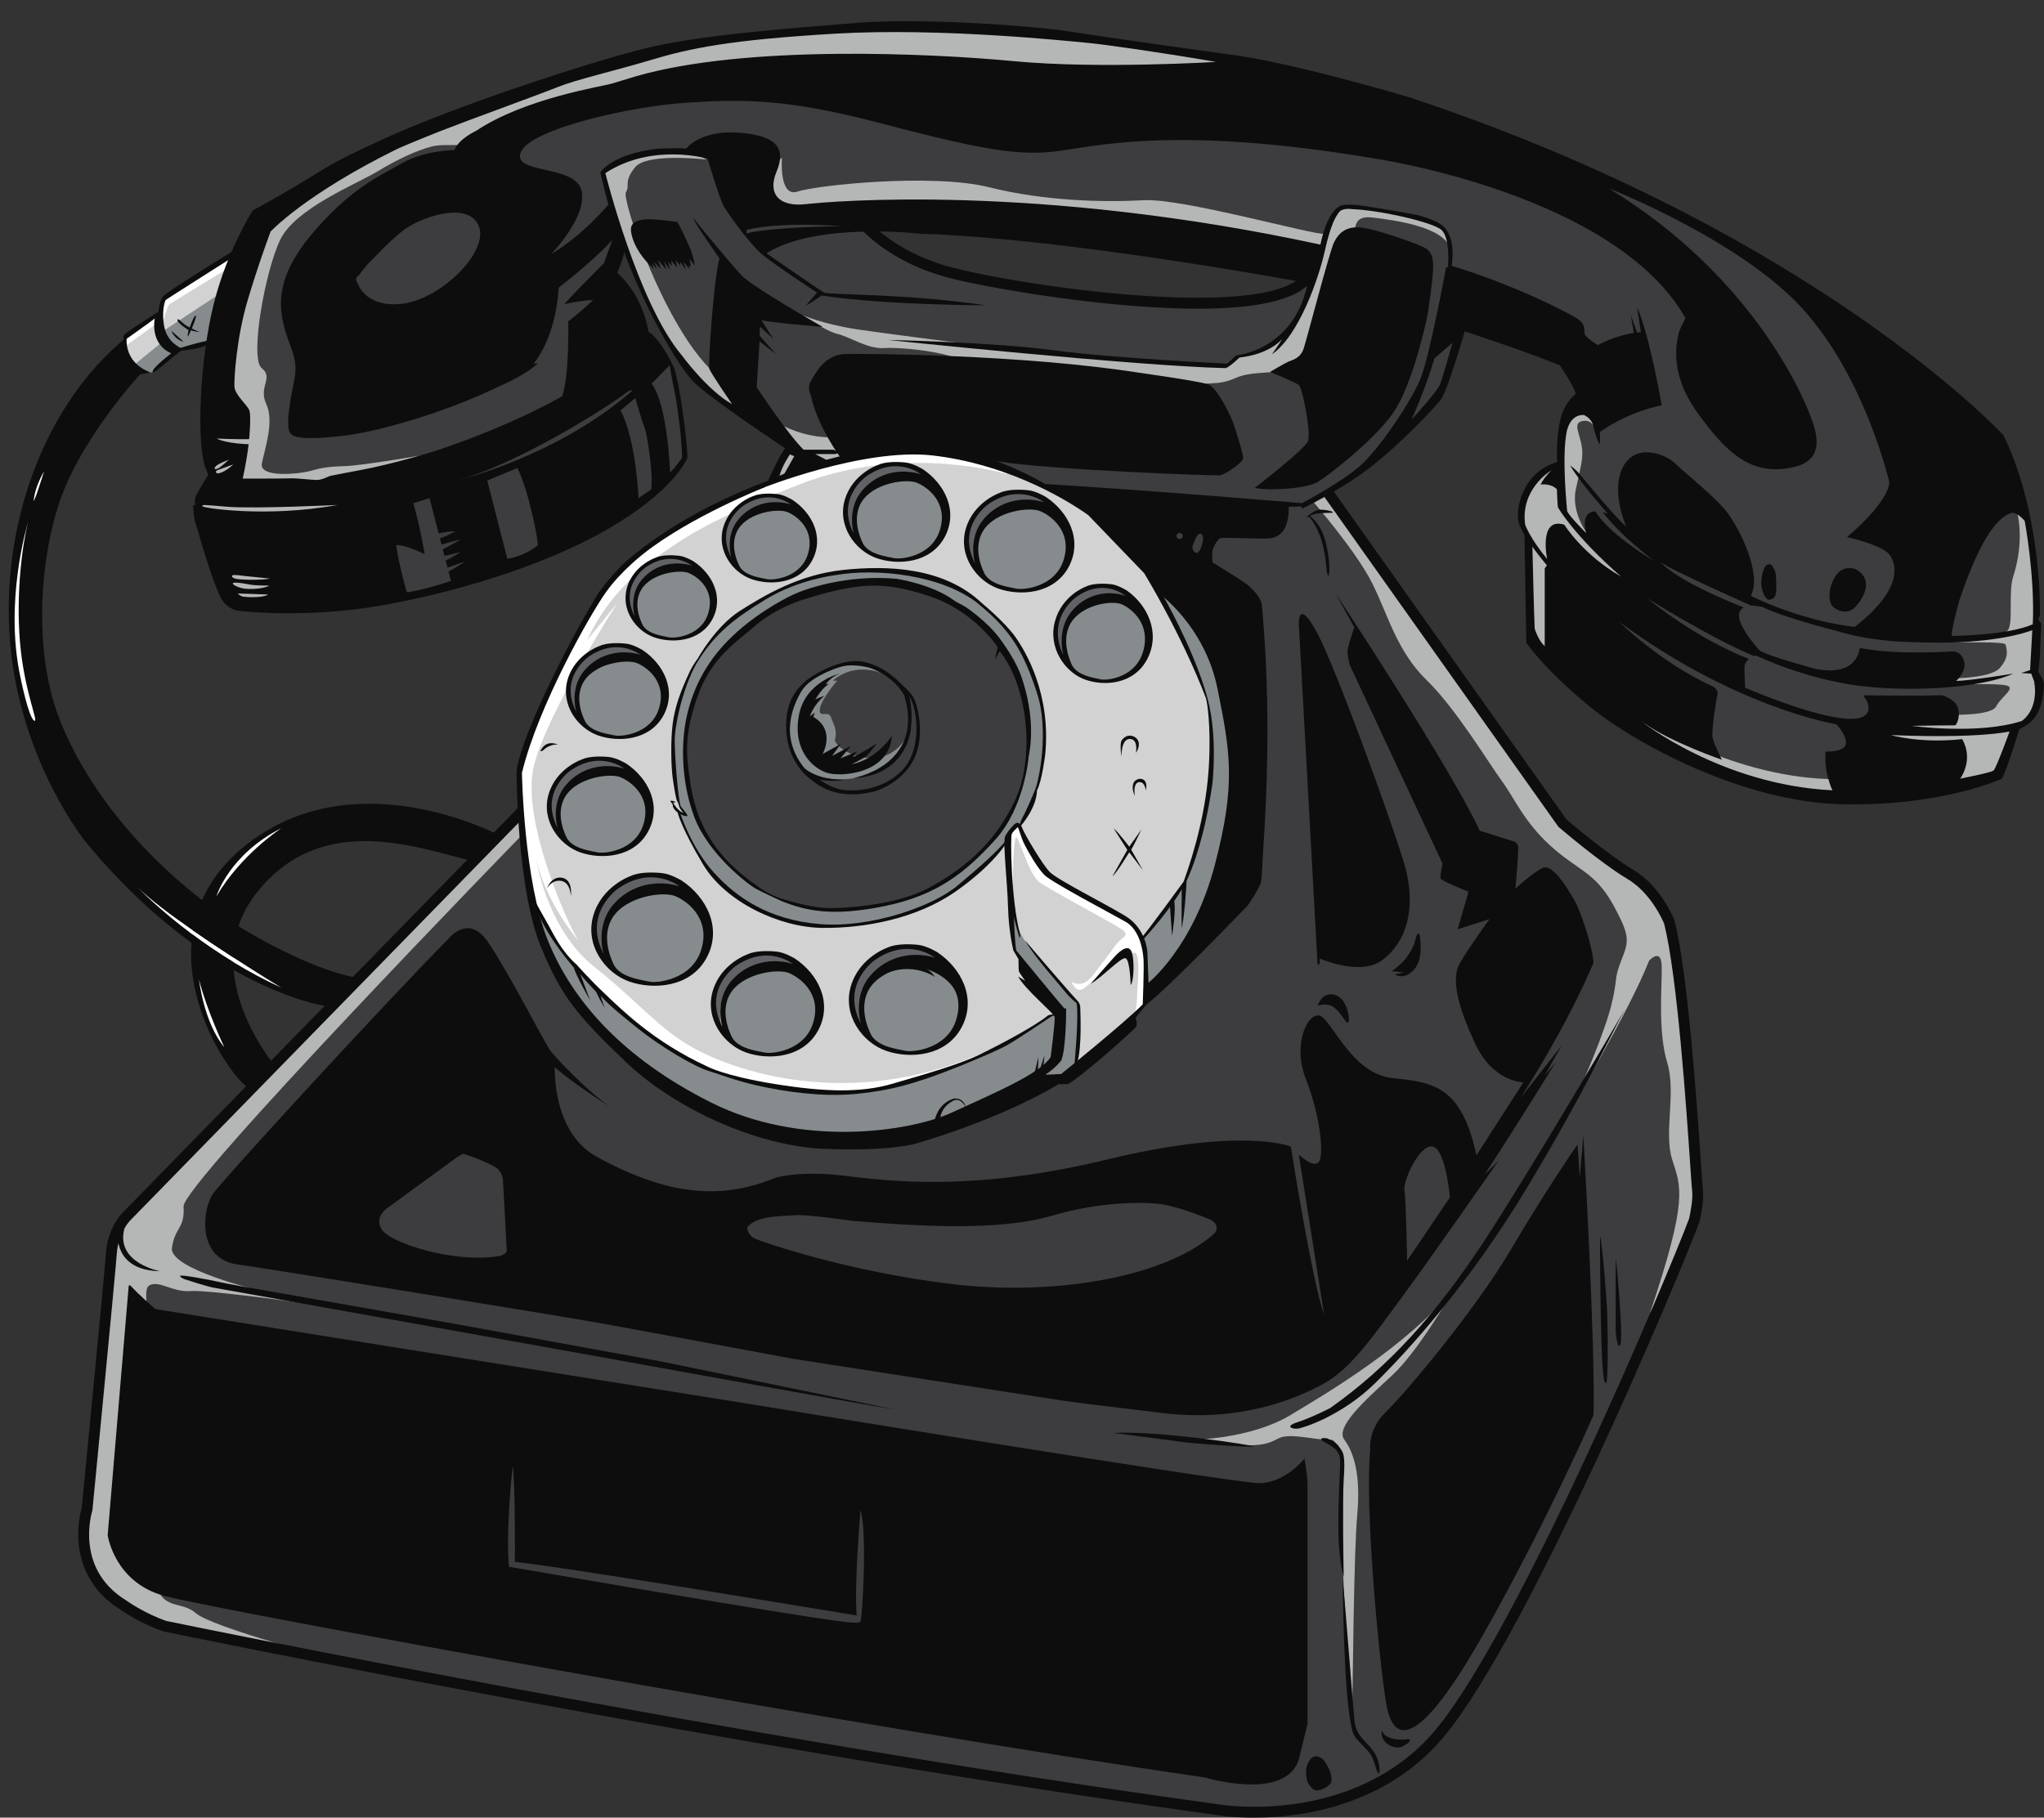 <?xml version="1.0" encoding="UTF-8"?><svg xmlns="http://www.w3.org/2000/svg" xmlns:xlink="http://www.w3.org/1999/xlink" height="582.3" preserveAspectRatio="xMidYMid meet" version="1.0" viewBox="-2.8 -6.8 654.7 582.3" width="654.7" zoomAndPan="magnify"><rect x="-2.8" y="-6.8" width="654.7" height="582.3" fill="#333333" stroke="none"/><defs><clipPath id="a"><path d="M 22 149 L 543 149 L 543 575.5 L 22 575.5 Z M 22 149"/></clipPath><clipPath id="b"><path d="M 483 141 L 651.84 141 L 651.84 249 L 483 249 Z M 483 141"/></clipPath></defs><g><g id="change1_1"><path d="M 280.98 138.336 C 280.98 138.336 248.992 144.27 229.492 154.047 C 209.996 163.824 201.152 169.734 193.871 178.355 C 186.594 186.973 171.199 216.281 167.496 227.504 C 163.797 238.727 163.566 240 163.449 243.352 C 163.332 246.707 164.488 277.613 171.316 295.707 C 178.141 313.801 192.945 330.691 210.414 341.449 C 227.883 352.207 261.387 364.121 288.129 357.18 C 314.871 350.238 335.609 342.277 350.691 327.863 C 365.77 313.453 368.754 309.145 370.281 306.691 C 371.812 304.238 390.758 280.602 393.766 249.945 C 396.773 219.289 395.039 205.41 381.852 189.098 C 368.664 172.789 352.273 160.633 346.801 156.473 C 341.328 152.312 323.742 145.371 315.145 142.016 C 306.543 138.66 288.27 135.926 280.98 138.336" fill="#d3d2d3" fill-rule="evenodd"/></g><g id="change1_2"><path d="M 72.293 74.691 L 49.852 88.66 C 49.852 88.66 48.551 91.176 48.637 92.738 L 48.633 93.691 L 37.531 100.98 L 36.73 104.535 C 36.73 104.535 40.711 112.691 45.457 112.52 L 54.039 105.664 L 64.602 102.688 L 72.293 74.691" fill="#d3d2d3" fill-rule="evenodd"/></g><g id="change2_1"><path d="M 69.719 85.883 L 49.07 99.508 L 49.938 102.109 L 40.43 109.883 C 40.43 109.883 44.773 112.66 45.457 112.52 C 46.137 112.375 46.742 112.367 47.035 112.152 C 47.332 111.934 53.855 105.812 53.855 105.812 L 57.688 104.637 L 65.383 102.281 L 69.719 85.883" fill="#868b8e" fill-rule="evenodd"/></g><g id="change3_1"><path d="M 164.348 253.762 C 164.414 253.172 115.672 302.348 115.672 302.348 L 55.406 365.625 C 55.406 365.625 35.16 380.547 32.965 393.734 C 30.766 406.922 24.285 475.52 24.285 475.52 C 24.285 475.52 21.625 494.145 30.418 502.125 C 39.211 510.109 48 513.695 60.379 516.355 C 72.758 519.016 201.738 543.422 201.738 543.422 L 299.719 559.965 C 299.719 559.965 386.711 574.195 400.359 573.27 C 414.012 572.344 436.336 569.219 447.094 559.617 C 457.852 550.016 470.887 531.207 486.773 502.355 C 502.656 473.508 524.02 420.34 524.02 420.34 C 524.02 420.34 541.605 389.223 540.68 377.426 C 539.754 365.625 533.16 294.715 532.004 289.508 C 530.848 284.301 527.949 280.547 522.516 275.164 C 517.086 269.781 499.613 260.473 493.828 252.145 C 488.047 243.816 422.043 151.305 422.043 151.305 L 415.586 154.625 L 404.641 154.859 L 341.328 152.312 C 341.328 152.312 390.988 171.781 394.922 224.168 C 398.855 276.551 374.992 300.77 366.441 310.328 L 364.324 312.703 L 365.191 313.43 L 356.809 322.418 C 356.809 322.418 340.09 337.457 338.184 338.324 C 336.273 339.191 333.496 339.598 332.918 339.715 C 332.34 339.828 292.777 361.809 260.504 359.145 C 228.23 356.484 191.328 329.301 179.066 310.098 C 166.805 290.895 163.277 262.902 164.348 253.762" fill="#3d3c3f" fill-rule="evenodd"/></g><g id="change4_1"><path d="M 37.531 103.93 L 47.422 96.816 L 49.504 96.297 C 49.504 96.297 50.547 91.262 51.586 90.57 C 52.629 89.875 71.227 78.578 71.227 78.578 L 72.293 74.691 L 49.852 88.66 L 48.465 94.039 L 37.531 100.98 L 37.531 103.93" fill="#fff" fill-rule="evenodd"/></g><g id="change4_2"><path d="M 13.672 143.32 C 13.414 143.664 7.602 158.676 7.602 158.676 C 7.602 158.676 5.43 152.773 8.641 146.789 C 11.852 140.801 13.672 143.32 13.672 143.32" fill="#fff" fill-rule="evenodd"/></g><g id="change4_3"><path d="M 6.883 160.582 C 6.883 160.582 4.305 159.023 3.523 164.836 C 2.742 170.648 0.312 191.902 1.18 200.145 C 2.047 208.387 7.254 230.078 8.988 227.734 C 10.723 225.395 10.984 220.102 10.375 218.887 C 9.77 217.672 6.883 160.582 6.883 160.582" fill="#fff" fill-rule="evenodd"/></g><g id="change4_4"><path d="M 67.117 283.262 C 67.117 283.262 82.473 264.434 90.109 259.574 C 90.109 259.574 90.629 256.105 88.547 257.059 C 86.465 258.016 75.531 264 71.195 269.207 C 66.855 274.41 64.539 283.547 64.539 283.547 L 60.379 285.641 L 41.348 275.453 C 41.348 275.453 41.004 277.359 41.348 278.141 C 41.695 278.922 51.328 287.859 59.223 293.848 C 59.223 293.848 60.176 297.316 60.262 297.574 C 60.352 297.836 58.691 302.695 60.262 310.242 C 61.836 317.793 69.805 334.535 72.324 333.582 C 74.84 332.629 75.188 334.273 71.02 324.297 C 66.855 314.32 65.121 301.828 65.121 301.828 L 67.379 300.008 C 67.379 300.008 88.461 312.586 91.496 310.676 C 94.531 308.77 82.648 302.262 82.301 302 C 81.953 301.742 68.68 290.461 69.461 287.598 C 70.242 284.734 67.117 283.262 67.117 283.262" fill="#fff" fill-rule="evenodd"/></g><g id="change3_2"><path d="M 65.121 148.957 C 65.121 148.957 59.164 150.348 61.188 158.676 C 63.215 167.004 69.461 187.305 74.84 187.824 C 80.219 188.348 133.641 188.695 173.129 169.434 C 173.129 169.434 213.77 150.809 216.66 139.008 C 216.66 139.008 213.422 112.75 212.496 111.133 C 211.57 109.512 211.109 106.672 207.637 106.586 C 204.168 106.504 195.145 97.535 194.449 91.609 C 193.758 85.68 193.523 81.113 193.758 79.637 C 193.988 78.16 195.375 67.402 195.375 67.402 C 195.375 67.402 189.797 49.965 190.664 48.492 C 191.531 47.016 192.484 44.672 203.504 42.328 C 214.52 39.988 220.422 41.203 224.066 43.109 C 227.711 45.02 232.395 50.746 233.523 52.828 C 234.648 54.91 226.957 63.008 237.367 61.852 C 247.777 60.695 301.574 60.695 301.574 60.695 C 301.574 60.695 407.418 74.344 409.73 75.27 C 412.043 76.195 419.883 77.488 419.883 77.488 C 419.883 77.488 422.309 61.418 427.254 59.855 C 432.199 58.297 454.672 62.98 459.703 66.621 C 459.703 66.621 463.086 72.438 461.785 81.547 L 511.527 114.512 L 511.527 121.543 C 511.527 121.543 500.211 120.238 498.051 129.523 C 495.891 138.809 496.488 143.754 496.488 143.754 C 496.488 143.754 495.738 141.957 491.195 144.969 C 486.652 147.977 483.562 155.379 484.516 159.457 C 485.473 163.531 487.324 166.141 487.324 166.141 C 487.324 166.141 486.773 194.16 488.422 198.238 C 490.07 202.316 500.047 210.645 501.867 212.031 C 503.691 213.422 514.707 224.871 538.133 235.371 C 561.559 245.867 569.281 248.383 589.754 247.949 C 610.23 247.516 635.824 244.305 637.906 240.055 C 639.988 235.805 642.516 226.387 642.516 226.387 C 642.516 226.387 646.41 224.961 647.883 222.008 C 649.359 219.059 651.137 214.723 650.594 212.203 C 650.055 209.688 649.273 207.781 649.273 207.781 C 649.273 207.781 649.273 189.734 649.273 189.473 C 649.273 189.215 649.273 161.016 642.766 148.09 C 636.258 135.164 605.805 110.695 593.484 100.371 C 581.164 90.047 538.652 60.898 519.133 54.562 C 502.797 49.262 439.289 15.047 351.223 6.223 C 334.945 4.594 317.047 1.758 300.066 1.812 C 300.066 1.812 182.766 -6.844 81.434 63.422 C 81.434 63.422 69.285 91.98 68.246 106.586 C 67.203 121.195 64.773 129.523 64.773 129.523 C 64.773 129.523 62.762 142.582 65.121 148.957" fill="#3d3c3f" fill-rule="evenodd"/></g><g id="change5_1"><path d="M 66.625 146.527 C 66.625 146.527 73.336 143.754 72.871 141.902 C 72.41 140.051 69.52 138.547 68.707 138.547 C 67.898 138.547 63.387 140.398 63.387 140.398 L 66.625 146.527" fill="#b5b7b7" fill-rule="evenodd"/></g><g id="change5_2"><path d="M 106.418 152.773 C 105.855 152.902 62.922 152.312 62.344 152.773 C 61.766 153.238 60.543 155.199 60.867 156.938 C 61.188 158.676 63.156 158.676 66.742 159.602 C 70.328 160.527 70.559 160.18 80.043 161.219 C 89.531 162.262 103.645 159.945 105.148 159.832 C 106.648 159.715 113.59 151.156 106.418 152.773" fill="#b5b7b7" fill-rule="evenodd"/></g><g id="change5_3"><path d="M 75.531 186.32 C 76.082 186.508 82.59 185.629 82.938 185.629 C 83.281 185.629 86.289 183.547 86.406 181.809 C 86.523 180.074 88.371 176.723 86.406 176.145 C 84.441 175.562 79.004 175.504 77.73 175.188 C 76.457 174.871 72.41 174.465 71.832 175.188 C 71.254 175.91 70.445 176.488 70.211 177.645 C 69.98 178.805 70.676 184.66 75.531 186.32" fill="#b5b7b7" fill-rule="evenodd"/></g><g id="change5_4"><path d="M 80.043 406.574 C 80.043 406.574 51.355 399.75 52.281 392.984 C 53.207 386.215 56.453 386.91 55.984 379.738 C 55.52 372.566 164.266 260.832 164.266 260.832 L 164.348 253.762 L 91.992 327.211 L 34.902 387.141 C 34.902 387.141 32.215 398.977 32.031 400.445 C 31.852 401.91 23.914 482.695 23.914 482.695 C 23.914 482.695 21.688 503.277 44.215 511.309 C 66.746 519.34 105.254 525.078 105.254 525.078 C 105.254 525.078 65.238 514.621 59.914 509.992 C 54.594 505.367 47.887 510.227 46.496 496.574 C 45.109 482.926 46.035 437.809 46.496 429.48 C 46.961 421.152 41.867 406.543 45.109 404.941 C 48.348 403.336 52.496 407.27 58.402 406.809 C 64.309 406.344 101.789 411.664 101.789 411.664 L 80.043 406.574" fill="#b5b7b7" fill-rule="evenodd"/></g><g id="change5_5"><path d="M 132.273 139.066 C 132.273 139.066 113.359 142.363 107.461 142.535 C 101.562 142.711 99.652 143.23 96.527 144.098 C 93.406 144.969 80.043 146.527 81.086 141.582 C 82.125 136.637 85.078 128.137 82.473 122.582 C 79.871 117.031 84.961 114.254 81.027 111.133 C 77.094 108.008 82.125 79.953 86.984 69.949 C 91.844 59.941 111.449 52.133 118.047 48.145 C 124.641 44.152 130.711 41.375 135.398 40.16 C 140.082 38.945 146.156 40.684 150.32 38.426 C 154.484 36.172 189.016 21.77 215.391 18.297 C 241.766 14.828 297.637 19.164 313.426 18.297 C 329.219 17.43 346.395 20.555 363.398 19.34 C 380.406 18.125 391.336 15.004 392.551 14.828 C 393.766 14.652 395.117 13.078 395.117 13.078 C 395.117 13.078 333.57 1.848 303.367 1.82 C 273.16 1.789 220.496 2.055 173.953 18.938 C 127.414 35.824 93.07 51.285 79.617 63.422 C 66.164 75.559 65.469 110.09 66.336 116.336 C 67.203 122.582 67.723 124.816 67.379 126.043 C 67.031 127.27 64.559 130.996 64.434 132.227 C 64.309 133.453 63.227 133.863 64.434 135.422 C 65.641 136.984 71.832 138.719 72.293 138.547 C 72.758 138.371 73.625 137.68 73.625 137.68 C 73.625 137.68 73.035 146.43 72.895 147.609 C 72.758 148.785 72.168 150.074 72.895 151.336 C 73.621 152.598 115.965 149.824 132.273 139.066" fill="#b5b7b7" fill-rule="evenodd"/></g><g id="change5_6"><path d="M 379.652 454.418 C 379.652 454.418 397.809 454.188 410.48 446.574 C 423.148 438.965 447.441 424.621 462.941 406.113 C 462.941 406.113 451.836 425.777 443.047 433.875 C 434.254 441.973 424.805 450.438 427.793 454.418 C 430.781 458.398 433.098 465.57 431.941 478.297 C 430.781 491.02 430.551 532.898 430.32 539.375 C 430.32 539.375 426.965 503.516 427.254 485.93 C 427.543 468.348 427.391 454.137 423.188 454.418 C 418.984 454.699 410.656 452.164 406.953 453.895 C 403.254 455.621 401.402 457.84 379.652 454.418" fill="#b5b7b7" fill-rule="evenodd"/></g><g id="change5_7"><path d="M 417.828 153.934 C 417.828 153.934 431.707 169.91 436.797 180.199 C 441.887 190.484 444.664 201.824 454.148 211.078 C 463.637 220.332 474.047 237.688 478.211 243.352 C 482.375 249.02 485.152 256.191 493.711 264.059 C 502.273 271.926 508.055 272.473 513.84 282.957 C 519.625 293.441 518.848 294.855 516.461 300.973 C 514.07 307.09 515.461 306.383 513.379 314.949 C 511.297 323.516 504.238 340.379 500.133 348.605 C 500.133 348.605 518.945 317.414 525.41 300.973 C 525.41 300.973 529.344 296.547 529.457 302.859 C 529.574 309.172 528.184 323.633 531.191 333.523 C 534.199 343.414 530.035 355.906 532.812 364.699 C 535.59 373.492 538.074 377.082 525.641 413.98 C 525.641 413.98 539.297 388.406 540.68 377.426 C 542.062 366.441 535.652 301.074 531.34 287.195 C 531.34 287.195 528.504 280.137 521.172 273.949 C 513.84 267.762 496.109 258.754 491.555 248.914 C 487.004 239.07 422.043 151.305 422.043 151.305 L 417.828 153.934" fill="#b5b7b7" fill-rule="evenodd"/></g><g id="change5_8"><path d="M 600.285 247.508 L 597.129 226.172 L 604.766 224.09 L 622.289 222.184 C 622.289 222.184 634.957 222.531 636.52 219.578 C 638.078 216.629 641.898 214.375 640.684 213.16 C 639.469 211.945 628.883 212.641 622.465 212.117 L 619.023 210.559 C 619.023 210.559 634.438 210.988 637.734 207.215 C 641.031 203.441 639.816 201.188 639.641 199.801 C 639.469 198.41 625.762 199.449 619.859 198.586 C 619.859 198.586 638.078 197.195 640.16 195.285 C 642.246 193.379 640.336 182.969 642.07 177.762 C 643.805 172.555 646.062 161.109 641.203 151.305 C 636.344 141.496 646.582 149.652 649.273 176.199 L 649.273 208.648 C 649.273 208.648 651.957 211.793 650.594 215.414 C 649.234 219.035 650.25 222.613 642.516 226.387 L 636.629 241.281 C 636.629 241.281 606.215 246.113 600.285 247.508" fill="#b5b7b7" fill-rule="evenodd"/></g><g id="change5_9"><path d="M 524.078 223.742 C 524.078 223.742 552.535 242.832 585.852 242.832 L 593.312 247.848 L 590.016 248.914 C 590.016 248.914 521.301 240.402 524.078 223.742" fill="#b5b7b7" fill-rule="evenodd"/></g><g id="change5_10"><path d="M 493.02 204.129 L 493.02 175.176 C 493.02 175.176 494.059 163.879 495.102 163.531 C 496.141 163.188 509.852 181.578 519.395 181.406 L 519.395 177.762 C 519.395 177.762 501 164.402 497.879 155.203 L 496.414 141.594 C 496.414 141.594 486.316 143.895 484.98 153.973 C 484.98 153.973 483.613 158.887 485.473 162.512 C 485.473 162.512 487.188 166.305 486.426 170.473 C 485.66 174.645 487.828 195.074 487.828 195.074 C 487.828 195.074 488.16 201.172 493.02 204.129" fill="#b5b7b7" fill-rule="evenodd"/></g><g id="change5_11"><path d="M 506.031 164.746 C 506.031 164.746 500.289 157.715 501.945 149.953 C 503.602 142.191 504.422 139.934 503.84 136.117 C 503.258 132.301 500.949 128.828 503.84 128.137 C 506.727 127.441 507.594 129.695 507.594 129.695 C 507.594 129.695 505.383 120.98 505.184 120.742 C 504.988 120.504 499.664 122.457 500.133 123.625 C 500.602 124.789 498.496 128.066 498.496 128.066 C 498.496 128.066 496.699 129.402 496.855 135.969 C 497.012 142.535 497.457 151.305 497.457 151.305 L 498.859 157.398 C 498.859 157.398 498.746 160.062 506.031 164.746" fill="#b5b7b7" fill-rule="evenodd"/></g><g id="change3_3"><path d="M 341.328 151.617 L 406.246 154.824 C 406.246 154.824 414.254 155.312 415.977 154.426 C 417.703 153.535 426.473 149.043 430.203 146.094 C 433.938 143.145 457.883 122.234 459.441 117.637 C 461.004 113.039 466.121 94.125 466.121 94.125 L 462.047 83.367 C 462.047 83.367 463.23 69.758 458.734 66.023 C 454.238 62.285 429.523 56.625 425.48 61.102 C 421.441 65.582 417.539 79.379 417.539 79.379 C 417.539 79.379 418.984 94.242 350.039 88.457 C 350.039 88.457 284.445 84.809 274.648 63.512 C 274.555 63.305 274.465 63.094 274.379 62.883 C 265.594 41.027 234.594 60.465 234.594 60.465 L 226.883 43.109 C 226.883 43.109 201.738 31.082 187.395 44.27 L 187.395 58.035 L 193.293 60.578 C 193.293 60.578 205.789 98.289 216.895 111.133 C 227.996 123.973 251.133 137.621 251.133 137.621 L 249.051 138.086 L 244.191 147.609 L 268.832 139.934 C 268.832 139.934 290.523 135.422 308.566 140.109 C 326.613 144.793 335.973 151.617 335.973 151.617 L 341.328 151.617" fill="#3d3c3f" fill-rule="evenodd"/></g><g id="change5_12"><path d="M 223.543 44.324 C 223.543 44.324 204.457 42.07 200.641 46.754 C 196.82 51.441 199.078 52.656 197.691 54.738 C 196.301 56.82 208.891 95.168 224.371 111.133 C 239.855 127.094 251.48 133.34 263.801 133.34 C 276.121 133.34 281.672 132.125 281.672 132.125 L 275.945 137.68 L 265.535 141.207 L 256.32 143.832 L 244.582 146.844 L 250.266 137.332 C 250.266 137.332 225.93 122.086 215.973 110.016 C 206.02 97.941 194.797 65.668 192.945 58.035 C 192.945 58.035 187.625 49.879 191.789 47.621 C 195.953 45.367 211.398 37.387 223.543 44.324" fill="#b5b7b7" fill-rule="evenodd"/></g><g id="change5_13"><path d="M 317.418 104.711 C 317.418 104.711 282.203 100.289 271.613 98.684 C 261.023 97.074 254.266 94.195 254.266 94.195 C 254.266 94.195 261.371 99.156 265.535 100.199 C 269.699 101.238 275.078 105.059 280.457 104.711 C 285.836 104.363 296.492 105.68 301.574 107.277 C 306.66 108.875 313.254 111.305 315.855 111.133 C 318.461 110.957 335.641 113.387 345.094 114.082 C 354.551 114.773 379.191 116.512 383.008 116.164 C 386.824 115.816 388.734 116.164 393.07 114.254 C 397.41 112.344 402.441 112.867 408.344 111.996 C 414.242 111.133 416.379 108.355 417.828 104.191 C 419.273 100.027 427.43 70.527 429.859 69.141 C 432.285 67.75 429.512 62.008 436.801 62.883 C 444.086 63.762 459.703 65.871 461.699 72.797 C 461.699 72.797 462.508 67.664 456.246 64.586 C 449.984 61.504 429.078 57.859 426.215 60.031 C 423.352 62.199 419.359 79.203 419.359 79.203 C 419.359 79.203 414.242 99.852 403.395 104.363 C 403.395 104.363 398.363 106.359 393.418 107.488 C 393.418 107.488 390.469 110.438 389.254 110.438 C 388.039 110.438 339.109 106.617 339.109 106.617 L 317.418 104.711" fill="#b5b7b7" fill-rule="evenodd"/></g><g id="change3_4"><path d="M 326.266 225.129 C 324.879 209.516 318.527 196.543 301.574 186.004 C 301.574 186.004 280.023 174.203 260.852 182.102 C 260.852 182.102 259.762 182.469 257.934 183.215 C 257.391 183.129 256.668 183.156 255.73 183.324 C 245.148 185.242 233.262 197.367 233.262 197.367 L 233.359 197.988 C 227.68 202.93 222.562 209.055 219.727 216.426 C 219.727 216.426 212.785 233.355 219.727 253.488 C 226.668 273.621 248.531 284.215 261.156 284.734 C 261.156 284.734 286.938 285.684 305.012 271.977 C 323.086 258.273 327.656 240.746 326.266 225.129" fill="#3d3c3f" fill-rule="evenodd"/></g><g id="change6_1"><path d="M 339.629 206.102 C 339.629 206.102 334.191 193.148 343.906 187.594 C 353.625 182.043 361.605 186.207 363.574 191.066 C 363.574 191.066 357.789 174.941 342.867 183.004 C 342.867 183.004 328.289 192.684 339.629 206.102" fill="#606266" fill-rule="evenodd"/></g><g id="change2_2"><path d="M 368.895 181.578 C 368.895 181.578 381.508 190.836 384.918 199.512 C 388.328 208.188 396.227 229.641 393.668 250.898 C 391.105 272.156 384.281 287.656 380.809 292.977 C 377.34 298.301 373.176 306.977 371.902 307.555 C 370.629 308.133 364.324 312.703 364.324 312.703 L 364.324 296.953 L 363.285 294.289 C 363.285 294.289 375.719 278.973 378.266 271.977 C 380.809 264.984 384.977 246.012 384.918 234.559 C 384.859 223.109 386.016 219.523 376.992 199.512 L 367.508 180.199 L 368.895 181.578" fill="#868b8e" fill-rule="evenodd"/></g><g id="change2_3"><path d="M 321.062 279.184 C 321.062 279.184 322.191 290.895 325.832 294.973 C 329.477 299.051 339.453 311.195 342.492 314.582 L 343.012 319.699 L 342.578 329.242 L 342.23 333.93 L 341.711 336.27 C 341.711 336.27 341.184 337.664 337.477 338.609 C 333.773 339.559 328.523 339.223 328.523 339.223 C 328.523 339.223 303.176 352.32 288.129 355.793 C 273.086 359.262 263.559 358.559 250.188 356.961 C 236.816 355.359 204.363 336.48 194.867 327.699 C 185.371 318.918 177.039 308.422 173.832 301.047 C 170.621 293.672 168.105 282.828 168.105 282.828 C 168.105 282.828 176 298.355 185.977 307.293 C 195.953 316.23 206.715 330.891 233.781 338.785 C 260.852 346.684 279.938 341.996 286.184 340.176 C 292.43 338.352 312.906 331.934 321.496 326.379 C 330.086 320.828 335.176 317.879 335.176 317.879 C 335.176 317.879 322.535 298.324 322.102 296.953 C 321.668 295.582 320.02 282.566 321.062 279.184" fill="#868b8e" fill-rule="evenodd"/></g><g id="change6_2"><path d="M 311.344 175.852 C 311.344 175.852 306.484 165.27 313.715 159.484 C 320.945 153.699 334.57 156.594 334.57 156.594 C 334.57 156.594 328.293 147.281 316.492 152.195 C 304.691 157.113 304.926 170.762 311.344 175.852" fill="#606266" fill-rule="evenodd"/></g><g id="change6_3"><path d="M 272.09 167.117 C 272.09 167.117 267.27 156.305 275.137 150.086 C 283.004 143.867 293.125 145.141 296.422 148.609 C 296.422 148.609 291.391 138.605 278.086 143.059 C 264.785 147.512 267.191 161.914 272.09 167.117" fill="#606266" fill-rule="evenodd"/></g><g id="change6_4"><path d="M 233.145 175.188 C 233.145 175.188 227.215 165.035 235.938 159.078 C 244.656 153.121 252.23 155.438 255.355 159.078 C 255.355 159.078 249.281 149.188 238.699 152.602 C 228.113 156.016 226.84 169.316 233.145 175.188" fill="#606266" fill-rule="evenodd"/></g><g id="change6_5"><path d="M 206.191 177.414 C 206.191 177.414 216.082 171.633 222.617 177.414 C 222.617 177.414 216.199 168.16 204.977 173.598 C 193.758 179.035 198.211 190.254 201.508 193.262 C 201.508 193.262 197.863 181.117 206.191 177.414" fill="#606266" fill-rule="evenodd"/></g><g id="change6_6"><path d="M 187.914 206.973 C 187.914 206.973 195.32 200.434 205.094 206.047 C 205.094 206.047 202.551 197.773 189.824 200.492 C 189.824 200.492 181.438 203.094 179.875 211.367 C 178.312 219.637 184.098 224.438 184.098 224.438 C 184.098 224.438 177.215 212.465 187.914 206.973" fill="#606266" fill-rule="evenodd"/></g><g id="change6_7"><path d="M 200.234 240.922 C 200.234 240.922 192.602 231.438 180.684 238.609 C 168.77 245.781 172.59 256.715 177.098 261.051 C 177.098 261.051 172.125 250.062 180.801 244.16 C 189.477 238.262 200.234 240.922 200.234 240.922" fill="#606266" fill-rule="evenodd"/></g><g id="change6_8"><path d="M 218.453 279.184 C 218.453 279.184 210.992 270.016 201.047 273.949 C 191.098 277.883 187.395 284.359 187.453 290.145 C 187.512 295.93 192.543 302.289 192.543 302.289 C 192.543 302.289 187.047 289.625 195.609 282.914 C 204.168 276.203 212.672 276.148 218.453 279.184" fill="#606266" fill-rule="evenodd"/></g><g id="change6_9"><path d="M 254.371 303.852 C 254.371 303.852 245.812 295.234 236.039 300.035 C 226.262 304.836 222.215 314.727 228.98 324.328 C 228.98 324.328 224.469 313.234 233.723 306.691 C 242.977 300.148 254.371 303.852 254.371 303.852" fill="#606266" fill-rule="evenodd"/></g><g id="change6_10"><path d="M 298.68 300.496 C 298.68 300.496 289.539 293.094 280.227 297.895 C 270.914 302.695 265.766 314.203 274.039 323.691 C 274.039 323.691 269.008 312.527 277.684 305.066 C 286.359 297.605 300.066 303.215 300.066 303.215 L 298.68 300.496" fill="#606266" fill-rule="evenodd"/></g><g id="change4_5"><path d="M 219.555 329.07 C 207.93 322.648 202.723 315.016 187.453 302.859 C 172.18 290.707 168.887 268.164 168.887 268.164 C 171.836 282.219 182.422 294.539 182.422 294.539 C 178.258 287.598 164.324 255.73 168.105 239.016 C 169.672 232.086 174.559 221.848 179.738 212.242 C 179.934 209.332 181.344 206.227 183.844 204.84 C 189.734 194.496 194.965 186.348 194.965 186.348 L 185.195 198.383 C 190.922 186.207 199.254 176.723 215.043 166.543 C 220.352 163.121 226.84 159.789 233.113 156.875 C 233.195 156.734 233.289 156.598 233.398 156.469 C 235.742 153.57 240.055 151.117 243.809 152.176 C 251.41 149.004 257.031 146.992 257.031 146.992 C 289.828 135.828 320.02 145.141 320.02 145.141 C 302.93 135.512 279.766 138.113 279.766 138.113 C 279.766 138.113 263.809 141.699 248.449 146.281 C 233.09 150.867 211.309 162.973 203.172 169.477 C 195.031 175.984 187.57 185.328 183.723 194 C 179.875 202.676 164.375 229.559 163.441 239.188 C 162.508 248.816 167.461 280.254 167.461 280.254 C 170.895 293.383 187.105 308.324 187.105 308.324 C 196.559 318.895 215.102 331.148 215.102 331.148 C 231.383 341.383 265.621 344.859 282.312 341.184 C 299 337.512 312.906 330.109 312.906 330.109 C 268.484 349.891 231.18 335.488 219.555 329.07" fill="#fff" fill-rule="evenodd"/></g><g id="change4_6"><path d="M 321.582 276.781 C 321.582 276.781 321.699 261.168 322.738 261.512 C 323.781 261.859 326.789 273.543 330.316 275.973 C 333.844 278.402 352.352 288.309 355.824 290.469 C 359.293 292.633 357.328 293.094 355.824 294.539 C 354.32 295.984 353.512 297.605 350.387 301.539 C 347.262 305.473 345.18 310.098 340.438 307.785 C 340.438 307.785 341.824 311.488 344.141 309.984 C 346.453 308.48 351.543 303.066 353.914 300.973 C 356.285 298.879 358.02 297.816 358.598 298.578 C 359.18 299.34 360.125 297.934 361.039 298.578 C 361.953 299.227 361.953 304.43 361.605 308.77 C 361.262 313.105 361.605 317.301 359.984 318.73 C 358.367 320.164 364.211 315.832 364.27 313.43 C 364.324 311.023 365.191 293.672 359.641 288.812 C 354.09 283.953 334.598 276.203 331.039 271.113 C 327.48 266.023 324.129 258.91 324.129 258.91 C 324.129 258.91 324.359 255.844 321.582 258.621 C 318.805 261.398 320.078 262.438 319.848 263.828 C 319.613 265.215 321.582 276.781 321.582 276.781" fill="#fff" fill-rule="evenodd"/></g><g id="change2_4"><path d="M 326.5 231.117 C 326.355 243.266 321.844 254.285 314.121 263.219 C 306.398 272.156 293.391 280.832 280.938 282.828 C 268.484 284.824 241.242 290.027 221.895 258.273 C 221.895 258.273 214.781 242.742 217.211 226.52 C 219.641 210.297 229.625 198.699 240.379 191.18 C 251.133 183.66 261.023 181.754 263.629 181.23 C 264.559 181.047 266.215 180.809 267.953 180.578 L 267.793 180.746 C 267.793 180.746 267.965 180.66 268.297 180.535 C 271.312 180.141 274.457 179.789 274.457 179.789 L 275.02 179.152 C 277.832 178.973 281.324 179.191 285.262 180.387 C 295.469 183.488 309.176 185.656 317.332 200.145 C 325.484 214.633 326.645 218.973 326.5 231.117 Z M 314.293 189.562 C 302.648 180.012 292.672 175.121 277.617 175.816 C 275.277 175.566 260.523 174.504 242.344 184.734 C 222.504 195.895 220.246 206.332 217.73 210.137 C 215.215 213.941 211.918 225.738 212.961 239.188 C 212.961 239.188 214.09 249.859 215.043 251.508 C 215.996 253.156 217.027 254.133 216.641 254.207 C 216.258 254.285 214.867 253.488 214.867 253.488 C 214.867 253.488 218.426 267.258 229.012 277.297 C 239.594 287.34 256.504 290.289 269.09 289.77 C 281.672 289.246 297.637 282.48 303.363 278.316 C 309.09 274.152 318.633 264 319.848 262.004 C 321.062 260.008 322.016 258.102 323.316 257.668 C 324.617 257.234 325.055 255.934 325.484 254.891 C 325.922 253.852 331.473 245.176 331.645 231.379 C 331.82 217.586 327.309 200.234 314.293 189.562" fill="#868b8e" fill-rule="evenodd"/></g><g id="change5_14"><path d="M 247.664 43.805 C 247.664 43.805 246.613 56.625 252.695 54.562 C 258.781 52.5 295.902 48.664 313.949 53.176 C 331.992 57.688 351.078 58.035 363.574 57.34 C 376.066 56.645 418.754 68.793 421.527 68.098 L 419.016 74.691 C 419.016 74.691 401.746 71.84 399.145 71.531 C 396.543 71.223 333.043 63.566 331.652 62.883 C 330.258 62.199 276.469 60.812 276.469 60.812 C 276.469 60.812 245.93 63.566 244.887 62.883 C 243.848 62.199 238.582 58.262 238.582 58.262 L 235.938 51.441 L 247.664 43.805" fill="#b5b7b7" fill-rule="evenodd"/></g><g id="change2_5"><path d="M 361.039 188.348 C 361.039 188.348 355.898 182.566 349.441 185.371 C 342.988 188.172 341.277 188.645 339.629 191.836 C 337.98 195.027 335.984 207.348 345.789 210.559 C 355.594 213.766 373.688 206.133 361.039 188.348" fill="#868b8e" fill-rule="evenodd"/></g><g id="change2_6"><path d="M 334.848 157.996 C 334.848 157.996 329.172 151.824 322.051 154.816 C 314.934 157.809 313.043 158.312 311.227 161.723 C 309.406 165.133 307.203 178.293 318.02 181.723 C 328.836 185.152 348.801 176.996 334.848 157.996" fill="#868b8e" fill-rule="evenodd"/></g><g id="change2_7"><path d="M 296.152 148.277 C 296.152 148.277 290.477 142.105 283.359 145.098 C 276.238 148.094 274.348 148.594 272.531 152.008 C 270.711 155.414 268.512 168.578 279.324 172.008 C 290.141 175.438 310.105 167.281 296.152 148.277" fill="#868b8e" fill-rule="evenodd"/></g><g id="change2_8"><path d="M 253.543 157.867 C 253.543 157.867 248.574 152.457 242.344 155.078 C 236.109 157.703 234.457 158.145 232.867 161.133 C 231.273 164.117 229.348 175.652 238.816 178.656 C 248.281 181.66 265.754 174.516 253.543 157.867" fill="#868b8e" fill-rule="evenodd"/></g><g id="change2_9"><path d="M 221.715 177.578 C 221.715 177.578 216.973 172.48 211.02 174.953 C 205.062 177.426 203.484 177.844 201.965 180.66 C 200.441 183.477 198.602 194.352 207.645 197.188 C 216.691 200.02 233.387 193.281 221.715 177.578" fill="#868b8e" fill-rule="evenodd"/></g><g id="change2_10"><path d="M 205.859 208.117 C 205.859 208.117 200.574 202.773 193.945 205.367 C 187.316 207.961 185.555 208.395 183.863 211.348 C 182.168 214.297 180.121 225.695 190.191 228.664 C 200.262 231.633 218.852 224.57 205.859 208.117" fill="#868b8e" fill-rule="evenodd"/></g><g id="change2_11"><path d="M 200.531 243.934 C 200.531 243.934 194.977 238.172 188.004 240.965 C 181.031 243.762 179.18 244.23 177.398 247.414 C 175.617 250.602 173.465 262.891 184.055 266.094 C 194.645 269.297 214.195 261.68 200.531 243.934" fill="#868b8e" fill-rule="evenodd"/></g><g id="change2_12"><path d="M 218.453 282.348 C 218.453 282.348 212.211 275.945 204.371 279.051 C 196.531 282.156 194.453 282.676 192.453 286.215 C 190.449 289.75 188.027 303.398 199.934 306.957 C 211.84 310.512 233.816 302.055 218.453 282.348" fill="#868b8e" fill-rule="evenodd"/></g><g id="change2_13"><path d="M 254.699 305.746 C 254.699 305.746 248.895 299.348 241.605 302.449 C 234.32 305.555 232.387 306.074 230.523 309.613 C 228.664 313.148 226.41 326.801 237.48 330.355 C 248.547 333.914 268.98 325.453 254.699 305.746" fill="#868b8e" fill-rule="evenodd"/></g><g id="change2_14"><path d="M 300.277 304.27 C 300.277 304.27 294.211 297.676 286.602 300.875 C 278.992 304.07 276.973 304.605 275.027 308.25 C 273.086 311.891 270.734 325.949 282.293 329.609 C 293.852 333.273 315.191 324.562 300.277 304.27" fill="#868b8e" fill-rule="evenodd"/></g><g id="change2_15"><path d="M 280.805 209.344 C 280.805 209.344 271.609 204.613 263.973 211.273 L 265.363 211.273 C 265.363 211.273 260.328 217.062 259.809 220.273 C 259.289 223.484 262.586 220.621 263.367 222.965 C 264.148 225.305 265.449 226.867 264.668 229.949 C 263.887 233.027 279.68 242.367 287.574 229.324 C 287.574 229.324 280.719 247.777 257.379 241.617 C 257.379 241.617 248.359 236.824 249.918 224.168 C 251.48 211.512 267.445 199.105 280.805 209.344" fill="#868b8e" fill-rule="evenodd"/></g><g clip-path="url(#a)" id="change7_72"><path d="M 542.629 374.188 C 542.547 373.566 542.344 370.578 542.062 366.441 C 540.816 348.137 537.895 305.27 533.57 288.156 L 533.508 287.957 C 533.336 287.52 529.254 277.156 520.281 271.82 C 512.453 267.164 500.461 257.004 498.938 255.707 L 423.781 149.762 C 423.129 150.504 422.352 151.184 421.598 151.562 C 421.391 151.668 421.195 151.762 421.008 151.852 L 496.23 257.891 L 496.355 258.062 L 496.516 258.203 C 497.059 258.668 509.918 269.695 518.508 274.805 C 526.023 279.273 529.832 288.145 530.234 289.121 C 534.469 306.008 537.363 348.508 538.602 366.676 C 538.934 371.566 539.098 373.945 539.191 374.645 C 539.527 377.172 538.629 381.863 538.227 383.598 C 531.539 401.535 483.973 514.598 457.348 546.965 C 444.008 563.18 425.969 568.945 413.184 570.93 C 399.219 573.098 388.285 571.359 388.176 571.34 C 229.289 549.441 55.676 513.566 50.43 512.48 C 43.422 510.051 37.848 506.078 37.793 506.039 L 37.691 505.969 C 30.727 501.684 26.762 495.598 25.906 487.879 C 25.254 482.012 26.723 477.336 26.734 477.289 L 26.793 477.109 L 26.812 476.922 C 27.109 473.859 34.109 401.859 34.625 394.637 C 35.09 388.137 38.773 384.32 38.82 384.273 L 164.457 255.594 C 164.32 254.973 164.27 254.352 164.348 253.762 C 164.477 252.754 164.406 251.754 164.34 250.746 L 36.352 381.832 C 36.16 382.02 31.723 386.547 31.164 394.387 C 30.66 401.402 23.766 472.383 23.375 476.414 C 23.074 477.43 21.809 482.176 22.441 488.121 C 23.09 494.23 25.938 502.789 35.82 508.895 C 36.465 509.352 42.137 513.301 49.402 515.797 L 49.613 515.855 C 51.371 516.223 227.039 552.633 387.637 574.77 C 388.078 574.84 392.336 575.5 398.844 575.5 C 402.984 575.5 408.039 575.234 413.598 574.375 C 427.02 572.312 445.965 566.266 460.027 549.168 C 486.969 516.414 534.945 402.395 541.516 384.703 L 541.578 384.504 C 541.641 384.238 543.129 377.934 542.629 374.188" fill="#0d0d0d" fill-rule="evenodd"/></g><g id="change7_2"><path d="M 380.945 92.098 C 375.613 92.098 369.742 91.875 363.324 91.434 C 338.625 89.727 311.75 84.957 301.367 82.27 C 280.891 76.977 271.984 65.469 271.613 64.98 L 274.379 62.883 C 274.461 62.992 283.004 73.938 302.234 78.91 C 328.156 85.617 407.352 96.344 415.461 79.828 L 418.574 81.355 C 415.066 88.5 402.434 92.098 380.945 92.098" fill="#0d0d0d" fill-rule="evenodd"/></g><g id="change7_3"><path d="M 413.199 192.801 L 419.215 302 C 419.215 302 419.793 302.434 419.883 302 C 419.969 301.566 419.883 300.266 419.883 300.266 C 419.883 300.266 432.809 305.992 439.836 300.871 C 446.863 295.754 451.633 285.082 446.777 269.207 C 441.918 253.328 424.914 206.914 419.102 195.98 C 419.102 195.98 413.461 184.848 413.199 192.801" fill="#0d0d0d" fill-rule="evenodd"/></g><g id="change7_4"><path d="M 447.902 397.09 C 447.902 397.09 447.559 377.133 447.035 374.531 C 446.516 371.93 451.547 360.129 455.887 360.477 C 460.223 360.824 461.613 376.789 461.613 376.789 Z M 386.305 388.238 C 370.863 402.297 335.117 408.543 301.977 404.551 C 268.832 400.559 242.285 391.363 239.336 390.148 C 236.387 388.934 236.559 386.332 236.559 386.332 C 239.684 382.516 247.836 382.859 251.652 382.516 C 255.473 382.168 269.699 384.25 269.699 384.25 C 299.719 386.852 320.02 386.852 334.77 382.516 C 349.52 378.176 362.531 378.348 367.566 378.781 C 372.598 379.211 380.23 381.992 384.395 383.727 C 388.559 385.465 386.305 388.238 386.305 388.238 Z M 157.434 395.527 C 142.859 398.129 122.035 391.363 119.434 387.023 C 116.828 382.688 121.688 379.91 121.688 379.91 L 143.551 363.945 C 143.551 363.945 144.766 363.254 145.285 362.906 C 145.809 362.559 155.18 366.203 156.738 367.766 C 158.301 369.324 158.301 371.406 158.301 371.406 C 158.301 371.406 159.516 393.098 159.516 393.965 C 159.516 394.832 157.434 395.527 157.434 395.527 Z M 484.168 345.035 C 500.48 319.527 507.594 301.652 507.594 301.652 C 507.422 296.797 503.43 284.824 501.348 281.352 C 499.266 277.883 494.578 269.727 491.281 271.289 C 487.988 272.852 482.609 277.883 482.609 277.883 C 482.609 277.883 483.648 265.91 483.477 264.52 C 483.301 263.133 482.086 262.785 482.086 262.785 L 471.156 259.316 C 461.859 239.172 425.57 184.184 425.008 183.324 L 430.977 194.188 C 430.977 194.188 429.395 198.816 428.93 200.898 C 428.469 202.98 429.625 206.449 429.625 206.449 L 459.242 269.84 C 459.242 269.84 458.547 273.543 458.547 274.473 C 458.547 275.395 467.57 278.863 467.57 278.863 L 464.102 290.895 L 474.277 287.656 C 474.277 287.656 467.57 296.91 464.793 301.77 C 462.02 306.629 463.867 314.957 469.652 327.449 C 475.434 339.941 485.152 339.941 485.152 339.941 L 470.113 363.312 C 465.258 340.637 455.77 339.941 443.047 338.555 C 430.32 337.164 423.844 320.277 420.141 318.66 C 416.438 317.039 410.887 327.219 415.516 339.02 C 420.141 350.82 421.297 363.078 419.68 365.395 C 418.059 367.707 413.199 363.078 413.199 363.078 L 421.297 414.211 C 417.598 404.492 410.656 360.535 410.656 360.535 C 410.656 360.535 395.617 354.055 351.66 364.699 C 307.699 375.34 280.633 371.406 266.984 369.789 C 253.328 368.172 245.695 370.48 245.695 370.48 C 233.434 375.574 223.949 375.109 218.164 374.418 C 212.379 373.723 202.664 371.641 188.32 363.773 C 173.977 355.906 174.898 335.086 174.898 335.086 C 179.898 339.645 191.414 347.059 192.805 347.953 C 185.852 343.262 174.891 331.832 173.281 329.531 C 171.66 327.219 159.629 303.852 153.383 294.828 C 147.137 285.805 140.891 293.906 140.891 293.906 C 120.066 314.957 68.938 370.715 65.469 375.574 C 61.996 380.43 60.148 396.395 73.102 398.246 C 86.059 400.098 176.059 414.676 190.172 417.219 C 204.285 419.762 251.133 428.496 251.133 428.496 C 251.133 428.496 333.73 441.336 338.414 442.031 C 343.098 442.723 369.301 445.848 369.301 445.848 C 394.285 448.973 412.332 441.336 421.184 436.477 C 430.031 431.617 437.32 420.859 447.035 407.676 C 456.676 394.59 476.91 365.449 477.227 364.996 L 472.719 369.5 C 482.281 354.98 495.043 334.242 495.438 333.594 L 491.977 337.746 L 497.355 328.203 L 484.168 345.035" fill="#0d0d0d" fill-rule="evenodd"/></g><g id="change7_5"><path d="M 450.68 293.672 C 450.68 293.672 449.898 299.66 442.957 304.344 L 446.82 304.691 L 444 305.383 C 444 305.383 446.133 306.859 448.754 305.039 C 451.375 303.215 452.762 300.18 452.066 293.672 C 452.066 293.672 451.746 290.48 450.68 293.672" fill="#0d0d0d" fill-rule="evenodd"/></g><g id="change7_6"><path d="M 419.273 315.363 C 419.273 315.363 421.527 314.582 423.523 315.363 C 425.52 316.145 427.949 320.047 428.297 320.48 C 428.645 320.914 429.336 321.262 429.25 319.352 C 429.164 317.445 427.957 312.41 424.266 311.805 C 420.574 311.195 419.445 314.93 419.273 315.363" fill="#0d0d0d" fill-rule="evenodd"/></g><g id="change7_7"><path d="M 34.93 388.527 C 34.93 388.527 33.656 400.215 48.465 400.445 C 48.465 400.445 34.016 397.805 37.074 386.688 L 36.203 385.52 L 34.93 388.527" fill="#0d0d0d" fill-rule="evenodd"/></g><g id="change7_8"><path d="M 272.824 512.652 C 272.352 513.441 267.703 512.801 266.75 512.652 C 252.695 511.09 160.211 495.129 160.211 495.129 C 159.168 482.113 161.426 462.852 161.426 462.852 C 162.293 468.754 162.117 493.566 162.117 493.566 C 179.992 495.473 271.609 510.742 271.609 510.742 C 270.742 501.027 272.824 476.906 272.824 476.906 C 275.078 484.367 273.344 511.785 272.824 512.652 Z M 416.004 467.883 C 415.977 466.496 415.051 460.48 415.051 460.48 C 415.051 460.48 408.805 468.348 400.477 468.348 C 392.148 468.348 235.285 442.664 235.285 442.664 L 46.961 412.59 C 46.961 412.59 41.641 407.961 39.324 405.418 C 39.324 405.418 38.492 404.344 38.398 405.418 L 31.691 485.004 C 31.691 485.004 33.773 500.043 49.734 504.438 C 65.699 508.836 274.938 547.027 383.211 562.645 C 383.211 562.645 408.836 570.449 413.199 556.914 L 416.004 545.465 C 416.004 545.465 416.027 469.273 416.004 467.883" fill="#0d0d0d" fill-rule="evenodd"/></g><g id="change7_9"><path d="M 504.355 357.062 C 504.355 357.062 508.289 424.805 507.594 446.574 C 507.594 446.574 492.16 481.867 471.965 517.395 C 451.77 552.922 443.508 552.562 441.195 538.91 C 438.883 525.262 434.254 475.289 436.105 457.473 C 436.105 457.473 435.18 451.227 441.195 445.441 C 447.211 439.66 469.652 413.055 481.219 393.387 C 492.789 373.723 502.504 359.84 502.504 359.84 L 503.199 370.484 L 504.355 357.062" fill="#0d0d0d" fill-rule="evenodd"/></g><g id="change7_10"><path d="M 416.016 564.129 C 416.016 564.129 417.363 566.789 418.984 566.789 C 420.605 566.789 423.379 565.172 423.609 564.129 C 423.844 563.09 423.844 560.773 421.184 557.074 C 421.184 557.074 418.02 553.602 416.016 558.348 C 416.016 558.348 414.895 560.66 416.016 564.129" fill="#0d0d0d" fill-rule="evenodd"/></g><g id="change7_11"><path d="M 439.809 547.48 C 439.809 547.48 440.27 551.289 448.598 550.363 C 448.598 550.363 449.641 550.941 446.746 552.562 C 443.855 554.184 438.996 551.418 439.809 547.48" fill="#0d0d0d" fill-rule="evenodd"/></g><g id="change7_12"><path d="M 422.309 454.004 C 422.309 454.004 420.141 453.57 420.402 454.438 C 420.66 455.305 425.953 456.52 426.387 460.336 C 426.82 464.152 424.305 487.754 427.602 498.25 C 427.602 498.25 427.082 474.652 427.602 467.105 C 428.121 459.555 427.516 458.688 426.562 457.301 C 425.605 455.91 425.172 455.305 422.309 454.004" fill="#0d0d0d" fill-rule="evenodd"/></g><g id="change7_13"><path d="M 427.254 499.379 C 427.254 499.379 427.516 534.863 430.031 546.227 C 430.031 546.227 430.379 548.816 431.68 550.258 C 432.98 551.695 436.02 554.473 436.801 556.379 C 437.578 558.289 438.445 561.75 438.883 561.32 C 439.316 560.891 439.227 557.16 437.059 554.125 C 434.891 551.086 431.594 549.438 431.074 544.668 C 430.551 539.895 428.066 506.305 427.254 499.379" fill="#0d0d0d" fill-rule="evenodd"/></g><g id="change7_14"><path d="M 509.676 389.02 C 509.676 389.02 509.762 423.637 510.633 432.312 C 510.633 432.312 510.805 436.305 511.586 436.305 C 512.367 436.305 512.191 420.082 512.02 414.613 C 511.844 409.148 510.457 391.969 509.676 389.02" fill="#0d0d0d" fill-rule="evenodd"/></g><g id="change7_15"><path d="M 514.707 396.395 L 514.707 419.734 C 514.707 419.734 515.055 424.246 515.836 424.332 C 516.617 424.418 516.445 420.602 516.445 418.691 C 516.445 416.781 515.488 401.254 514.707 396.395" fill="#0d0d0d" fill-rule="evenodd"/></g><g id="change7_16"><path d="M 517.832 316.281 C 517.832 316.281 487.812 367.59 472.543 390.844 C 457.273 414.094 442.18 430.926 423.266 444.285 C 423.266 444.285 417.191 447.41 412.852 448.797 C 408.516 450.188 411.117 451.055 412.852 450.879 C 414.59 450.707 427.082 446.715 437.664 436.305 C 448.25 425.895 467.684 404.551 485.902 374.359 C 504.125 344.164 512.801 325.352 517.832 316.281" fill="#0d0d0d" fill-rule="evenodd"/></g><g id="change7_17"><path d="M 353.855 452.273 C 353.855 452.273 370.34 454.352 375.027 455.043 C 379.711 455.738 397.758 456.953 398.625 456.605 C 399.492 456.258 367.391 451.406 353.855 452.273" fill="#0d0d0d" fill-rule="evenodd"/></g><g id="change7_18"><path d="M 56.273 402.988 C 56.273 402.988 63.559 405.418 65.816 405.766 C 68.07 406.113 190.75 428.148 190.75 428.148 C 190.75 428.148 271.957 442.898 284.102 444.809 L 208.969 429.363 L 142.34 417.219 L 80.219 406.285 C 80.219 406.285 70.152 404.551 67.203 403.855 C 64.254 403.164 54.883 401.426 54.883 401.949 C 54.883 402.469 56.273 402.988 56.273 402.988" fill="#0d0d0d" fill-rule="evenodd"/></g><g id="change7_19"><path d="M 71.91 301.402 C 67.059 298.449 62.672 295.422 58.828 292.559 C 48.484 284.848 42.082 278.301 41.266 277.453 C 45.176 281.297 51.902 286.34 59.016 291.285 C 63.352 294.293 67.828 297.27 71.91 299.918 C 80.219 305.312 86.879 309.363 87.309 309.621 C 81.793 307.094 76.633 304.285 71.91 301.402 Z M 7.977 153.816 C 8.312 149.109 11.148 144.508 11.324 144.227 C 10.973 145.176 9.824 148.969 9.133 150.926 C 8.441 152.891 7.977 153.816 7.977 153.816 Z M 8.094 224.031 C 6.238 222.762 3.695 209.922 3.695 209.922 C -1.371 186.105 5.719 162.016 6.211 160.387 C 4.484 167.031 2.262 182.664 3.582 198.699 C 4.902 214.801 9.941 225.305 8.094 224.031 Z M 74.32 290.375 C 74.078 290.219 73.84 290.062 73.602 289.898 C 69.469 287.188 65.578 284.391 61.918 281.547 C 35.617 261.082 21.41 238.02 15.609 221.836 C 8.961 203.27 9.133 177.414 15.609 156.012 C 22.09 134.613 42.102 113.098 42.102 113.098 C 43.258 112.98 45.457 112.52 45.457 112.52 C 36.434 109.164 37.82 101.18 37.82 101.18 C 11.332 122.699 -2.781 161.566 0.457 199.277 C 3.695 236.992 24.52 262.785 24.52 262.785 C 36.355 277.105 48 287.582 58.539 295.234 C 63.293 298.684 67.816 301.562 72.039 303.957 C 90.285 314.32 102.773 315.711 102.773 315.711 L 111.973 306.512 C 96.008 303.91 74.32 290.375 74.32 290.375" fill="#0d0d0d" fill-rule="evenodd"/></g><g id="change7_20"><path d="M 60.957 307.094 C 60.957 307.094 62.461 320.734 69.051 328.715 C 68.879 328.359 63.445 316.867 60.957 307.094 Z M 72.039 303.957 C 73.441 320.527 84.902 334.16 84.902 334.16 L 77.27 342.023 C 72.672 339.969 56.785 318.145 58.539 295.234 C 58.605 294.344 58.703 293.449 58.828 292.559 C 62.672 295.422 67.059 298.449 71.91 301.402 C 71.922 302.262 71.969 303.113 72.039 303.957 Z M 66.512 280.359 C 66.637 279.957 70.707 266.938 87.32 258.516 C 86.926 258.773 74.227 267.176 66.512 280.359 Z M 74.953 264.754 C 68.68 269.953 64.504 275.66 61.918 281.547 C 60.508 284.758 59.57 288.023 59.016 291.285 C 63.352 294.293 67.828 297.27 71.91 299.918 C 71.977 296.633 72.484 293.266 73.602 289.898 C 74.875 286.027 76.945 282.156 80.043 278.402 C 100.867 253.184 130.945 264.754 148.758 269.148 L 157.086 260.816 C 157.086 260.816 110.121 235.602 74.953 264.754" fill="#0d0d0d" fill-rule="evenodd"/></g><g id="change7_21"><path d="M 52.051 106.387 C 52.051 106.387 46.555 110.609 46.152 111.996 C 46.152 111.996 45.859 112.75 46.727 112.344 C 47.598 111.941 54.48 105.809 55.289 105.578 C 56.098 105.348 60.379 105.172 62.98 103.961 L 63.965 102.281 C 63.965 102.281 60.102 103.031 55.035 104.652 C 55.035 104.652 50.836 102.859 49.852 98.059 C 48.867 93.258 49.969 89.559 50.316 89.27 C 50.66 88.977 70.906 76.137 70.906 76.137 L 72.293 73.707 L 71.309 73.941 C 71.309 73.941 53.844 84.641 50.027 87.59 C 50.027 87.59 48.348 88.461 47.945 93.086 C 47.945 93.086 38.398 98.984 37.012 100.43 C 37.012 100.43 36.375 101.008 37.012 102.281 C 37.012 102.281 45.57 96.207 46.785 95.227 C 46.785 95.227 44.992 103.266 52.051 106.387" fill="#0d0d0d" fill-rule="evenodd"/></g><g id="change7_22"><path d="M 52.109 99.273 C 52.109 99.273 53.039 101.875 55.984 102.688 C 55.984 102.688 52.801 99.68 52.109 99.273" fill="#0d0d0d" fill-rule="evenodd"/></g><g id="change7_23"><path d="M 57.949 98.117 C 57.949 98.117 59.281 94.355 59.859 94.301 C 60.438 94.242 58.758 98.059 58.586 98.523 C 58.547 98.629 58.461 98.828 58.355 99.074 C 58.004 99.875 57.402 101.137 57.312 100.98 C 57.199 100.777 57.602 98.984 57.602 98.984 C 57.602 98.984 53.844 96.613 54.047 95.688 C 54.246 94.762 55.695 97.133 57.949 98.117" fill="#0d0d0d" fill-rule="evenodd"/></g><g id="change7_24"><path d="M 58.121 98.176 C 58.121 98.176 60.09 99.273 61.188 99.504 C 61.188 99.504 59.418 99.559 58.121 98.84 L 58.121 98.176" fill="#0d0d0d" fill-rule="evenodd"/></g><g id="change7_25"><path d="M 126.66 90.422 C 114.633 92.156 111.973 84.41 111.973 84.41 C 110.676 82.27 111.512 81.863 111.973 81.52 C 112.434 81.172 114.168 78.508 115.789 77.008 C 117.41 75.5 120.879 71.453 125.969 67.289 C 131.059 63.125 146.906 57.227 150.492 65.438 C 154.078 73.648 138.695 88.688 126.66 90.422 Z M 322.043 12.805 C 295.207 10.258 235.98 7.48 200.812 17.664 C 200.812 17.664 196.188 19.051 193.18 19.977 C 190.172 20.902 165.414 24.605 149.684 35.129 C 149.684 35.129 144.246 37.559 142.742 41.262 C 142.742 41.262 133.141 41.375 126.086 45.426 C 119.027 49.473 110.004 53.176 97.742 67.402 C 85.48 81.633 86.523 90.984 88.141 97.645 C 89.762 104.305 92.883 107.66 91.496 114.715 C 90.109 121.773 88.371 130.449 90.457 132.301 C 92.539 134.148 99.941 133.688 108.387 132.648 C 116.828 131.605 138.23 126.168 157.199 116.914 C 157.199 116.914 165.996 113.215 169.465 109.512 L 168.078 109.742 C 168.078 109.742 175.133 101.992 176.176 85.336 C 176.176 85.336 187.672 76.473 193.309 70.059 L 190.664 77.488 C 190.664 77.488 179.473 88.66 177.996 90.656 C 177.996 90.656 183.895 89.27 187.191 89.355 C 187.191 89.355 181.727 94.387 179.211 96.121 C 179.211 96.121 179.645 113.906 177.215 120.152 C 177.215 120.152 162.203 129.09 137.391 137.418 C 137.391 137.418 124.203 141.672 111.973 143.926 C 111.973 143.926 103.645 145.488 102.949 145.66 C 102.254 145.836 100.348 147.051 98.352 146.961 C 96.355 146.875 91.844 146.355 90.543 146.441 C 89.242 146.527 74.926 146.527 74.926 146.527 C 74.926 146.527 76.055 141.93 76.836 135.512 C 76.836 135.512 69.719 135.336 66.598 133.688 C 66.598 133.688 74.406 134.035 77.008 133.863 C 77.008 133.863 77.703 126.574 77.094 124.754 C 76.488 122.93 72.438 119.809 72.293 117.031 C 72.148 114.254 73.016 101.238 76.488 89.527 C 79.957 77.816 83.863 67.402 83.863 67.402 C 83.863 67.402 94.879 55.43 124.727 40.77 C 124.727 40.77 129.859 38.512 138.223 35.215 C 146.59 31.922 169.145 23.766 175.652 21.16 C 182.16 18.559 193.266 16.129 205.758 12.398 C 218.254 8.668 230.832 5.98 264.754 3.984 C 298.68 1.988 340.09 6.441 345.297 6.906 C 350.5 7.367 368.547 9.91 386.711 13.035 C 386.711 13.035 348.883 15.348 322.043 12.805 Z M 196.535 119.922 C 200.117 117.145 199.539 118.531 199.539 118.531 C 175.867 139.125 144.957 146.859 142.039 147.555 C 162.516 142.523 192.961 122.688 196.535 119.922 Z M 203.59 129.984 C 204.516 132.184 206.48 145.027 205.785 150 L 201.738 152.773 C 201.738 152.773 200.93 133.922 195.953 124.664 L 200.699 120.734 C 200.699 120.734 202.664 127.789 203.59 129.984 Z M 211.688 110.203 C 211.688 110.203 212.496 115.18 213.191 118.188 C 213.887 121.195 215.852 135.074 215.621 139.934 C 215.621 139.934 213.191 143.406 211.805 144.562 C 211.805 144.562 211.168 123.16 205.934 116.105 Z M 159.691 172.211 L 153.27 147.137 L 162.898 143.145 C 162.898 143.145 164.723 146.27 166.977 155.031 C 169.234 163.793 169.492 167.871 169.492 167.871 C 169.492 167.871 165.676 171.254 159.691 172.211 Z M 141.645 179.324 C 141.645 179.324 132.883 182.273 127.504 182.969 C 127.504 182.969 124.898 173.945 124.117 167.871 C 124.117 167.871 126.148 167.32 133.227 170.734 C 133.227 170.734 131.664 161.277 129.586 154.422 L 134.789 152.773 L 137.711 164.098 C 139.062 163.805 141.562 163.324 143.031 163.445 C 143.031 163.445 140.273 164.941 138.121 165.684 L 138.633 167.66 C 140.277 167.18 144.219 166.051 144.766 166.051 C 144.766 166.051 141.117 168.137 139.027 169.184 L 139.574 171.316 L 144.766 170.039 C 144.766 170.039 141.957 171.914 139.938 172.727 L 140.531 175.027 L 146.156 173.078 C 146.156 173.078 142.977 175.238 140.863 176.297 Z M 61.996 155.367 C 62.23 154.832 61.535 154.855 70.152 155.551 C 78.77 156.246 105.32 154.973 105.32 154.973 C 82.59 159.137 61.766 155.898 61.996 155.367 Z M 72.453 178.543 C 71.109 178.066 71.582 177.547 71.582 177.547 C 72.277 177.199 74.359 177.629 75.922 177.762 C 77.484 177.895 83.656 178.543 83.656 178.543 C 81.375 179.109 73.797 179.02 72.453 178.543 Z M 74.84 181.664 C 72.715 181.191 71.977 180.449 71.977 180.449 C 70.715 179.324 75.098 180.059 77.094 180.449 C 79.09 180.844 83.426 180.797 83.426 180.797 C 81.91 181.84 76.961 182.141 74.84 181.664 Z M 75.145 184.355 C 74.059 184.184 73.363 183.324 73.363 183.324 C 73.883 183.336 83.082 183.66 83.082 183.66 C 81.52 184.789 76.227 184.527 75.145 184.355 Z M 71.922 141.992 C 69.457 144.387 66.77 145.273 66.512 144.707 C 66.25 144.141 66.203 144.012 67.766 143.477 C 69.281 142.957 71.77 142.047 71.922 141.992 Z M 66.203 142.711 C 66.988 141.711 70.461 140.496 70.461 140.496 C 68.285 142.535 67.246 143.23 66.855 143.363 C 66.469 143.492 65.426 143.711 66.203 142.711 Z M 638.949 132.648 C 638.949 132.648 578.844 67.617 448.754 24.414 C 448.754 24.414 409.961 12.805 389.836 10.488 C 389.836 10.488 355.129 5.707 341.016 3.473 C 326.902 1.234 291.285 -1.078 271.613 0.539 C 251.941 2.16 221.402 4.242 203.129 8.871 C 184.852 13.5 142.973 27.148 119.375 38.023 C 95.777 48.895 104.453 46.234 78.137 60.637 C 78.137 60.637 69.98 73.305 65.641 90.656 C 61.305 108.008 60.035 134.035 62.926 142.883 L 63.906 145.312 C 63.906 145.312 59.742 151.906 59.656 152.949 C 59.57 153.988 59.656 155.031 59.656 155.031 L 59.047 155.031 C 59.047 155.031 59.223 159.367 59.828 160.844 C 60.438 162.32 65.207 180.449 68.594 185.828 C 68.594 185.828 70.328 188.262 73.191 188.781 C 76.055 189.301 96.18 191.121 118.566 187.305 C 140.949 183.488 170.621 174.984 191.789 162.754 C 212.961 150.52 217.211 140.453 217.383 139.762 C 217.559 139.066 215.996 121.543 213.309 111.566 C 213.309 111.566 209.488 102.543 204.891 99.418 C 204.891 99.418 203.504 88.312 194.914 80.59 C 194.914 80.59 196.91 75.992 197.168 73.648 L 194.719 68.34 C 194.961 68.02 195.18 67.707 195.375 67.402 L 193.988 61.965 L 192.598 58.148 C 192.598 58.148 183.922 68.676 173.746 74.578 C 173.746 74.578 185.43 62.66 183.461 54.215 C 181.492 45.773 160.559 49.125 164.141 41.723 C 167.73 34.32 199.426 27.262 217.008 26.105 C 234.59 24.949 248.82 24.719 278.434 32.469 C 308.047 40.219 321.582 43.109 334.074 41.84 C 346.57 40.566 371.555 32.875 437.492 43.98 C 437.492 43.98 514.535 55.258 537.094 95.168 C 537.094 95.168 535.012 98.812 534.836 100.199 C 534.664 101.586 531.191 111.824 540.734 125.188 C 550.281 138.547 557.566 144.445 568.324 143.406 C 579.086 142.363 580.297 136.812 578.215 129.695 C 576.133 122.582 559.996 82.504 512.461 53.527 C 513.109 53.777 554.602 70.113 574.57 92.098 C 594.699 114.254 602.336 147.609 602.336 147.609 C 602.336 147.609 603.027 153.121 588.801 165.27 C 588.801 165.27 599.918 167.699 602.344 170.82 C 604.766 173.945 606.848 181.926 591.23 194.074 C 591.23 194.074 603.723 198.93 621.422 196.848 C 621.422 196.848 630.445 161.105 641.203 157.633 C 641.203 157.633 642.59 156.594 645.715 160.062 C 645.715 160.062 649.012 177.59 648.316 193.203 L 649.707 192.164 L 650.574 190.43 C 650.574 190.43 651.613 159.023 638.949 132.648" fill="#0d0d0d" fill-rule="evenodd"/></g><g id="change7_26"><path d="M 236.324 67.984 C 236.387 66.984 236.352 66.84 236.332 66.824 C 248.059 64.051 266.863 65.668 266.863 65.668 C 242.109 66.016 236.324 67.984 236.324 67.984 Z M 460.57 66.883 C 458.66 63.672 450.508 61.938 450.508 61.938 C 447.297 61.332 440.875 60.203 434.023 59.16 C 427.168 58.121 426.039 59.422 426.039 59.422 C 421.875 61.938 420.141 71.566 420.141 71.566 C 329.219 51.902 263.508 57.688 255.18 58.609 C 246.852 59.535 242.918 55.371 245.93 48.199 C 248.938 41.027 246.391 36.633 233.895 35.707 C 221.402 34.781 217.008 40.797 217.008 40.797 C 215.156 40.562 208.215 40.797 208.215 40.797 C 193.18 42.414 189.477 48.434 189.477 48.434 C 196.879 82.211 214 109.973 219.09 115.297 C 224.18 120.613 248.703 136.812 248.703 136.812 C 246.852 139.004 243.035 147.609 243.035 147.609 L 246.855 145.719 C 247.664 142.48 250.207 138.777 250.207 138.777 L 251.594 139.355 L 248.012 145.719 L 261.891 140.516 L 258.309 138.66 L 264.781 138.66 L 266.289 138.086 L 264.09 137.273 L 254.605 137.273 C 249.859 132.762 239.566 117.262 239.566 117.262 L 240.488 102.57 L 245.812 106.734 L 240.488 100.719 L 240.609 97.828 L 244.887 101.762 L 241.07 95.746 C 242.805 96.441 260.734 97.941 260.734 97.941 C 260.734 97.941 238.527 85.336 234.824 81.52 C 231.121 77.699 219.094 62.883 219.094 62.883 C 220.133 65.418 227.648 75.965 227.648 75.965 C 225.801 82.559 223.949 109.977 224.41 111.363 C 224.871 112.75 231.699 122.699 231.699 122.699 C 223.719 118.188 215.621 107.082 215.621 107.082 C 201.512 90.422 191.098 48.664 191.098 48.664 C 206.133 38.832 223.832 44.039 223.832 44.039 C 223.832 44.039 227.648 56.879 229.039 59.309 C 230.426 61.738 237.254 71.223 241.184 74.578 C 245.121 77.93 258.883 86.953 258.883 86.953 L 255.297 91.117 C 256.105 90.77 260.391 87.879 260.391 87.879 C 281.211 91.004 312.891 91.004 312.891 91.004 C 288.238 87.301 262.586 87.645 261.199 86.953 C 259.809 86.258 242.691 74.344 242.691 74.344 C 258.883 64.164 292.199 68.098 292.199 68.098 C 338.934 69.484 416.062 83.887 416.062 83.887 C 411.727 105.492 393.16 107.055 393.16 107.055 L 389.082 110.785 L 389.773 111.133 C 391.078 110.785 394.199 107.746 394.199 107.746 C 403.949 106.652 407.754 101.98 407.984 101.688 C 407.027 103.258 404.609 106.707 404.609 106.707 C 413.285 100.719 419.621 82.238 421.527 73.648 C 423.438 65.062 425 62.633 426.129 61.156 C 427.254 59.684 430.293 60.203 430.293 60.203 C 438.621 60.465 456.059 64.281 458.922 66.883 C 461.785 69.484 461.004 78.684 461.004 78.684 L 462.047 79.465 C 462.914 73.219 462.48 70.094 460.57 66.883" fill="#0d0d0d" fill-rule="evenodd"/></g><g id="change7_27"><path d="M 195.262 75.27 L 197.691 73.188 L 195.262 64.629 L 192.945 65.668 L 195.262 75.27" fill="#0d0d0d" fill-rule="evenodd"/></g><g id="change7_28"><path d="M 404.004 112.344 C 404.004 112.344 408.688 109.57 409.902 109.047 C 411.117 108.527 413.723 108.008 414.762 104.883 C 415.805 101.762 423.09 73.648 424.48 70.875 C 425.867 68.098 428.297 64.977 434.891 66.363 C 441.484 67.75 451.547 71.566 453.281 72.438 C 455.02 73.305 456.406 74.691 456.234 79.203 C 456.059 83.715 454.672 93.258 454.148 95.516 C 453.629 97.77 449.465 116.855 443.391 125.531 C 437.32 134.211 422.918 145.391 419.273 147.609 C 415.629 149.824 402.961 150.52 399.145 149.477 C 399.145 149.477 415.109 137.16 416.148 134.555 C 417.191 131.953 414.414 117.379 413.199 116.512 C 411.984 115.641 404.004 112.344 404.004 112.344" fill="#0d0d0d" fill-rule="evenodd"/></g><g id="change7_29"><path d="M 390.273 109.695 C 390.273 109.695 354.031 108.008 334.598 105.406 C 315.16 102.801 281.672 102.109 281.672 102.109 C 281.672 102.109 360.625 110.438 389.773 111.133 L 390.273 109.695" fill="#0d0d0d" fill-rule="evenodd"/></g><g id="change7_30"><path d="M 266.75 140.281 C 266.75 140.281 258.941 129.871 256.859 119.633 C 256.859 119.633 255.645 117.551 256.859 115.469 C 258.074 113.387 261.023 106.793 267.965 106.617 C 274.906 106.445 324.531 106.793 361.492 112.52 C 361.492 112.52 381.273 115.297 384.223 116.336 C 387.172 117.379 391.684 127.094 392.203 128.656 C 392.727 130.219 395.676 139.066 395.328 140.281 C 394.98 141.496 389.602 145.312 387.867 145.488 C 386.133 145.66 334.598 143.754 317.766 141.148 C 317.766 141.148 281.152 134.383 266.75 140.281" fill="#0d0d0d" fill-rule="evenodd"/></g><g id="change7_31"><path d="M 214.059 64.281 C 214.059 64.281 205.961 63.184 203.82 63.473 C 201.68 63.762 199.539 64.281 199.309 66.305 C 199.078 68.328 200.699 74.172 206.684 79.379 L 205.891 77.512 L 207.625 79.379 L 206.672 76.992 L 208.84 79.379 L 207.93 76.469 L 210.703 79.637 L 209.793 76.859 L 211.789 79.637 L 211.18 77.078 L 212.309 78.379 L 212.266 76.73 L 214.059 78.855 L 213.652 76.559 L 215.086 78.25 L 215.086 77.121 L 216.949 79.637 L 216.082 77.035 L 218.121 79.422 L 217.863 78.203 L 218.512 78.551 L 218.035 76.164 L 219.727 78.25 C 219.727 78.25 219.336 75.258 218.254 72.781 C 217.168 70.312 214.812 65.148 214.059 64.281" fill="#0d0d0d" fill-rule="evenodd"/></g><g id="change7_32"><path d="M 458.316 116.684 C 457.535 118.332 451.375 125.531 449.293 127.613 C 449.293 127.613 453.543 118.551 456.668 107.988 L 462.426 103.047 C 462.031 104.465 459.043 115.145 458.316 116.684 Z M 380.812 170.242 C 379.941 170.648 379.133 169.434 379.133 168.566 C 379.133 167.699 380.289 165.5 380.289 165.5 C 381.184 163.52 382.488 163.996 382.547 165.5 C 382.602 167.004 381.68 169.84 380.812 170.242 Z M 375.031 165.898 C 374.48 165.898 374.035 165.453 374.035 164.902 C 374.035 164.352 374.48 163.906 375.031 163.906 C 375.586 163.906 376.031 164.352 376.031 164.902 C 376.031 165.453 375.586 165.898 375.031 165.898 Z M 521.562 91.609 L 522.777 99.594 L 521.562 99.766 L 519.566 94.215 L 520.52 99.852 C 520.52 99.852 514.188 100.805 509.07 103.758 C 509.07 103.758 505.254 101.586 504.816 100.285 C 504.383 98.984 505.34 97.422 502.734 95.516 C 500.133 93.605 481.762 84.25 462.184 78.383 L 460.398 78.855 C 460.398 78.855 455.078 107.66 452.066 114.832 C 449.059 122.004 438.883 137.273 432.52 142.711 C 426.156 148.148 414.242 154.395 414.242 154.395 C 414.242 154.395 363.461 150.113 331.992 148.266 C 331.992 148.266 312.211 136.352 292.664 135.539 L 281.672 135.422 L 268.254 138.895 C 268.254 138.895 256.961 141.578 252.754 143.172 C 248.547 144.77 242.344 147.609 242.344 147.609 L 240.379 149.949 C 240.848 149.762 273.73 136.551 296.016 139.125 C 318.465 141.715 336.965 151.965 345.762 158.215 L 363.688 176.836 C 363.688 176.836 375.605 196.27 383.469 216.863 L 383.703 217.93 C 383.703 217.93 385.176 225.219 384.395 238.754 C 383.613 252.289 379.973 265.562 376.328 275.625 C 376.328 275.625 365.395 290.637 363.227 293.152 L 363.055 294.539 C 363.055 294.539 372.855 284.043 377.281 275.367 C 377.281 275.367 382.574 264.953 385.523 244.395 C 385.523 244.395 387.258 229.816 384.137 217.586 C 381.012 205.352 373.031 189.668 369.301 183.324 L 385.609 173.859 C 385.609 173.859 385.266 170.387 385.609 169.434 C 385.957 168.48 387 165.965 388.129 165.617 C 389.254 165.27 399.578 165.875 403.395 165.703 C 407.215 165.527 410.078 162.84 409.988 155.551 L 414.066 155.465 L 414.242 156.16 C 414.242 156.16 425.52 150.867 435.238 143.578 C 444.953 136.289 457.621 123.016 459.008 120.762 C 460.395 118.508 463.336 109.598 466.371 99.379 C 470.469 100.715 487.012 106.184 496.836 110.262 C 496.836 110.262 501.176 116.77 501.695 118.68 L 504.473 126.141 C 504.473 126.141 506.898 127.008 507.508 129.609 C 508.113 132.215 509.156 135.25 509.676 135.598 L 509.676 131.605 C 509.676 131.605 517.398 125.621 529.457 123.016 C 529.457 123.016 525.555 100.457 521.562 91.609" fill="#0d0d0d" fill-rule="evenodd"/></g><g id="change7_33"><path d="M 415.586 158.848 C 415.586 158.848 418.23 156.68 419.621 156.508 C 421.008 156.332 423.957 156.895 424.176 157.328 C 424.391 157.766 418.711 157.07 416.801 158.547 C 416.801 158.547 420.27 160.758 421.789 166.742 C 423.309 172.73 423.133 177.023 422.699 177.762 C 422.699 177.762 422.309 177.719 422.094 175.594 C 421.875 173.469 421.441 164.66 416.672 158.934 C 416.672 158.934 415.891 158.719 415.586 158.848" fill="#0d0d0d" fill-rule="evenodd"/></g><g id="change7_34"><path d="M 385.609 173.426 C 385.609 173.426 395.848 179.496 397.582 181.23 C 399.32 182.969 401.227 184.875 401.402 187.48 C 401.574 190.082 405.047 220.449 401.746 266.258 C 401.746 266.258 401.402 274.586 401.055 275.973 C 400.707 277.359 397.582 282.566 396.543 283.609 C 395.5 284.648 372.715 308.465 364.5 314.949 C 364.5 314.949 361.492 318.312 360.914 319.469 C 360.914 319.469 361.84 321.203 360.914 322.359 C 359.988 323.516 344.254 337.633 339.281 340.523 L 336.273 340.523 L 337.082 337.281 C 337.082 337.281 357.441 320.844 363.227 314.949 C 363.227 314.949 363.691 303.156 363.457 300.266 C 363.227 297.375 362.188 291.012 357.676 288.469 C 353.164 285.922 334.074 275.859 331.762 273.543 C 329.449 271.23 326.789 266.488 325.398 263.828 C 324.012 261.168 323.434 257.812 323.086 258.273 C 322.738 258.738 321.582 259.547 321.234 260.473 C 320.887 261.398 320.887 280.949 324.012 292.977 L 323.781 293.789 C 323.781 293.789 322.16 288.352 321.93 286.848 C 321.93 286.848 322.277 296.219 322.738 297.723 L 321.812 297.723 C 321.812 297.723 320.309 292.055 320.078 283.84 C 319.848 275.629 318.344 262.902 319.152 261.168 C 319.965 259.434 321.93 257.289 322.508 256.973 C 323.086 256.656 324.012 256.656 324.59 258.391 C 325.168 260.125 330.953 269.961 333.383 272.504 C 335.812 275.047 351.426 282.801 357.789 286.73 C 364.152 290.664 364.73 297.723 364.73 298.531 C 364.73 299.34 365.078 308.016 365.078 308.016 C 365.078 308.016 379.305 296.797 386.246 270.535 C 393.188 244.277 391.223 233.98 387.172 213.855 C 383.125 193.727 368.434 183.324 368.434 183.324 L 373.754 175.91 L 385.609 173.426" fill="#0d0d0d" fill-rule="evenodd"/></g><g id="change7_35"><path d="M 371.902 282.801 L 372.598 292.977 C 372.598 292.977 374.102 284.305 373.176 281.41 L 371.902 282.801" fill="#0d0d0d" fill-rule="evenodd"/></g><g id="change7_36"><path d="M 375.719 277.477 C 375.719 277.477 375.605 289.16 375.719 290.551 C 375.719 290.551 376.645 286.789 377.281 275.367 L 375.719 277.477" fill="#0d0d0d" fill-rule="evenodd"/></g><g id="change7_37"><path d="M 346.629 308.305 C 346.629 308.305 352.238 301.828 354.262 299.629 C 356.285 297.434 358.773 295.641 359.699 298.242 C 360.625 300.844 360.395 307.672 359.352 308.77 C 359.352 308.77 359.18 300.73 357.73 300.207 C 356.285 299.688 350.156 306.398 346.629 308.305" fill="#0d0d0d" fill-rule="evenodd"/></g><g id="change7_38"><path d="M 325.574 294.539 C 325.574 294.539 338.703 309.926 342.461 313.973 C 342.461 313.973 343.215 314.785 343.215 316 C 343.215 317.215 343.852 328.664 342.172 333.93 L 341.305 334.621 C 341.305 334.621 342.809 319.469 342.059 314.582 C 342.059 314.582 339.918 312.934 338.297 310.852 C 336.68 308.77 328.707 300.043 325.574 294.539" fill="#0d0d0d" fill-rule="evenodd"/></g><g id="change7_39"><path d="M 242.109 149.305 C 242.109 149.305 218.395 158.676 203.473 170.473 C 203.473 170.473 196.301 175.91 191.328 182.852 C 186.352 189.793 169.578 219.289 164.375 240.809 C 164.375 240.809 164.953 275.395 172.703 294.539 C 180.453 313.684 196.418 332.078 224.988 346.422 C 253.562 360.766 288.152 356.023 302.266 349.547 C 316.379 343.066 330.488 337.051 333.73 331.848 C 333.73 331.848 335.234 320.277 335 319.008 C 334.77 317.734 325.516 310.215 323.316 306.051 L 325.574 307.438 C 325.574 307.438 323.664 304.777 323.551 304.316 C 323.434 303.852 323.434 300.496 323.434 300.496 L 321.812 297.723 L 322.047 296.953 L 322.738 297.723 C 322.738 297.723 336.504 314.48 338.125 316.281 L 338.703 316.281 C 338.703 316.281 338.703 329.531 337.082 333.004 C 337.082 333.004 335.348 335.316 331.992 337.516 L 337.082 337.281 L 339.629 338.211 L 336.273 340.523 C 336.273 340.523 320.078 350.816 290.812 359.492 C 290.812 359.492 282.715 362.152 260.965 361.227 C 239.219 360.305 212.844 348.039 197.461 333.234 C 182.074 318.426 177.098 312.695 170.391 296.359 C 163.68 280.023 162.754 249.828 162.641 241.27 C 162.523 232.711 177.91 201.035 188.781 183.324 C 188.781 183.324 192.254 178.457 196.188 174.523 C 200.117 170.59 216.199 157.172 243.73 146.992 L 242.109 149.305" fill="#0d0d0d" fill-rule="evenodd"/></g><g clip-path="url(#b)" id="change7_1"><path d="M 650.141 190.516 C 650.141 190.516 649.793 191.992 651.008 192.859 C 651.008 192.859 650.699 201.359 650.594 203.355 C 650.488 205.352 650.047 207.953 650.094 208.387 C 650.141 208.82 651.613 210.559 651.789 211.773 C 651.961 212.984 651.777 217.496 650.09 221.141 C 648.402 224.785 645.453 226 644.152 226.695 C 644.152 226.695 637.039 230.078 602.855 228.691 C 602.855 228.691 612.141 231.465 625.676 229.992 C 625.676 229.992 629.492 235.543 625.238 242.398 L 622.984 244.738 C 622.984 244.738 602.16 248.73 594.355 248.906 C 586.547 249.078 584.117 246.387 584.117 246.387 C 584.117 246.387 581.34 240.66 581.945 233.98 C 581.945 233.98 588.367 234.242 588.453 231.293 C 588.539 228.344 585.332 225.219 585.332 225.219 C 585.332 225.219 553.23 220.102 515.75 192.336 C 515.75 192.336 529.285 205.699 545.941 213.16 C 545.941 213.16 547.676 214.199 547.328 215.59 C 546.984 216.977 545.246 227.387 545.77 229.645 C 546.289 231.898 548.719 236.586 548.719 236.586 C 548.719 236.586 532.93 231.203 523.906 224.961 C 523.906 224.961 497.184 206.219 496.141 205.004 C 495.102 203.789 491.977 200.145 491.977 200.145 L 491.977 175.332 L 492.672 174.293 C 492.672 174.293 484.777 165.094 483.648 160.582 C 482.52 156.07 484.949 144.445 495.969 141.234 L 497.27 142.277 L 493.539 144.273 C 493.539 144.273 484.082 150.172 485.73 161.363 C 485.73 161.363 487.293 165.703 492.758 172.297 C 492.758 172.297 489.895 158.762 498.223 161.277 C 498.223 161.277 504.297 170.992 516.355 177.848 L 524.945 184.965 C 524.945 184.965 539.953 197.543 557.395 204.309 C 557.395 204.309 556.18 205.266 556.008 206.48 C 555.832 207.695 556.18 213.508 556.18 213.508 C 556.18 213.508 574.57 221.574 586.457 223.223 C 598.344 224.871 596.09 218.539 594.18 216.281 C 594.18 216.281 594.18 215.848 594.875 215.938 C 595.566 216.023 614.566 216.109 619.34 215.938 C 619.34 215.938 622.984 217.062 624.113 219.406 C 625.238 221.75 624.285 225.133 623.418 225.566 C 623.418 225.566 612.051 225.652 609.535 225.738 C 609.535 225.738 630.793 228.691 644.762 224.18 C 644.762 224.18 650.312 220.793 648.754 211.512 L 647.797 208.996 L 644.586 208.82 L 647.449 207.867 L 648.145 195.074 L 648.578 191.383 L 650.141 190.516" fill="#0d0d0d" fill-rule="evenodd"/></g><g id="change7_40"><path d="M 503.258 118.418 C 503.258 118.418 498.746 120.762 497.098 127.27 C 495.449 133.773 495.969 141.234 495.969 141.234 L 493.949 144.055 C 493.949 144.055 491.719 146.18 490.676 148.438 C 490.676 148.438 493.887 147.91 495.883 149.953 C 495.883 149.953 496.055 155.289 496.23 155.727 C 496.402 156.16 501.695 165.008 516.355 177.848 L 517.918 187.219 L 524.945 184.965 C 524.945 184.965 544.727 197.367 558.781 203.27 L 559.824 203.27 C 559.824 203.27 575.613 210.902 593.398 212.984 C 611.184 215.066 632.699 213.332 642.07 208.996 C 642.07 208.996 627.844 211.34 623.766 211.34 C 623.766 211.34 627.234 208.301 626.281 205.004 C 625.328 201.707 622.809 201.883 622.809 201.883 C 622.809 201.883 604.59 203.184 592.879 200.754 C 592.879 200.754 592.531 210.121 578.91 207.52 C 578.91 207.52 563.641 203.527 560.777 201.535 C 560.777 201.535 550.367 190.43 555.746 187.824 C 555.746 187.824 534.402 179.672 528.852 172.988 L 527.027 172.902 C 527.027 172.902 513.059 164.836 508.203 157.027 C 508.203 157.027 503.367 156.676 505.254 163.969 C 505.254 163.969 500.395 159.195 499.18 157.027 C 499.18 157.027 497.355 139.762 499.004 131.605 C 499.004 131.605 499.871 125.969 504.473 126.141 L 506.641 122.496 L 503.258 118.418" fill="#0d0d0d" fill-rule="evenodd"/></g><g id="change7_41"><path d="M 527.027 172.902 C 527.027 172.902 516.703 165.27 510.543 157.285 L 512.191 157.809 C 512.191 157.809 502.562 146.875 500.133 142.277 C 500.133 142.277 502.043 143.754 502.996 144.879 C 503.949 146.008 514.883 159.367 518.094 161.887 C 518.094 161.887 513.059 150.867 516.965 142.973 C 520.867 135.074 530.41 138.371 533.969 141.844 C 537.527 145.312 546.984 152.688 550.629 157.633 C 554.27 162.578 561.68 176.801 558 184.094 C 558 184.094 573.617 192.078 591.578 194.074 L 604.418 191.73 C 604.418 191.73 618.734 195.035 618.473 195.074 C 618.211 195.113 624.719 185.742 624.719 185.742 C 624.719 185.742 622.117 195.113 622.379 196.938 C 622.379 196.938 640.438 196.773 648.367 193.168 L 649.273 194.332 L 648.145 195.074 C 648.145 195.074 636.434 200.059 610.402 198.93 C 610.402 198.93 598.953 198.93 588.801 196.242 C 578.648 193.551 566.676 190.254 561.559 187.566 L 557.914 187.133 C 557.914 187.133 531.672 175.465 529.133 173.316 L 527.375 175.594 L 527.027 172.902" fill="#0d0d0d" fill-rule="evenodd"/></g><g id="change7_42"><path d="M 564.16 173.988 C 564.16 173.988 562.945 173.684 562.254 175.289 C 561.559 176.895 561.125 179.41 561.43 181.145 C 561.73 182.883 562.73 185.742 564.16 185.309 C 565.594 184.875 566.156 184.27 566.156 181.711 C 566.156 179.148 566.027 176.633 565.723 176.07 C 565.418 175.508 564.73 173.973 564.16 173.988" fill="#0d0d0d" fill-rule="evenodd"/></g><g id="change7_43"><path d="M 591.402 175.465 C 591.402 175.465 588.367 174.293 585.98 176.676 C 583.594 179.062 582.555 184.141 583.594 186.48 C 584.637 188.824 588.715 190.211 591.102 188 C 593.484 185.785 598.086 178.934 591.402 175.465" fill="#0d0d0d" fill-rule="evenodd"/></g><g id="change7_44"><path d="M 644.328 225.77 C 644.328 225.77 640.16 239.535 638.426 242.656 C 638.426 242.656 619.688 251.449 587.645 250.871 C 555.602 250.293 520.781 231.379 506.207 219.406 C 491.629 207.434 486.078 199.098 486.078 199.098 L 485.473 163.531 L 488.68 168.047 L 488.031 168.371 C 488.031 168.371 488.594 192.164 488.766 194.594 C 488.766 194.594 489.98 198.586 491.977 200.145 C 493.973 201.707 504.906 201.793 512.453 207.215 C 520 212.641 522.914 224.266 522.914 224.266 C 522.914 224.266 548.484 244.621 584.117 246.387 L 600.688 242.656 L 614.309 239.621 L 624.984 242.664 C 624.984 242.664 634.871 240.75 635.738 240.055 C 636.605 239.359 641.117 226.867 641.117 226.867 L 644.328 225.77" fill="#0d0d0d" fill-rule="evenodd"/></g><g id="change7_45"><path d="M 266.145 208.996 C 266.145 208.996 254.949 211.598 253.043 222.617 C 251.133 233.637 257.555 239.273 261.98 240.75 C 266.402 242.223 282.02 241.184 282.887 228.949 C 282.887 228.949 278.027 236.496 269.961 238.059 C 269.961 238.059 274.039 236.062 274.82 235.281 C 275.602 234.504 278.203 231.293 278.203 231.293 C 278.203 231.293 272.215 235.109 270.395 235.719 L 271.695 233.98 L 266.402 236.152 L 269.785 232.16 L 263.715 235.371 L 266.488 231.551 L 260.676 234.762 C 260.676 234.762 265.016 227.129 257.727 222.879 L 258.16 221.488 L 256.602 222.703 C 256.602 222.703 257.641 219.145 261.285 216.109 C 261.285 216.109 258.941 216.891 258.336 217.324 C 258.336 217.324 260.504 213.508 262.762 212.293 L 261.719 212.379 C 261.719 212.379 263.105 210.211 266.145 208.996" fill="#0d0d0d" fill-rule="evenodd"/></g><g id="change7_46"><path d="M 270.395 242.484 C 270.395 242.484 293.473 238.578 286.879 216.109 C 286.879 216.109 284.016 209.949 275.602 207.086 C 275.602 207.086 270.828 205.785 267.184 206.652 C 263.539 207.52 256.078 210.73 253.824 214.723 C 251.566 218.711 246.449 228.863 254.863 239.273 C 254.863 239.273 258.598 243.09 267.793 243.004 C 267.793 243.004 264.062 243.789 259.723 243.008 L 257.031 243.004 C 257.031 243.004 249.746 238.32 249.051 227.477 C 248.359 216.629 253.91 212.727 255.211 211.426 C 256.512 210.121 266.23 203.789 273.52 205.18 C 280.805 206.566 286.531 212.117 288.527 216.719 C 288.527 216.719 289.656 220.969 288.961 226.781 C 288.266 232.594 283.754 241.965 270.395 242.484" fill="#0d0d0d" fill-rule="evenodd"/></g><g id="change7_47"><path d="M 283.473 210.137 C 283.473 210.137 288.699 214.633 289.742 216.543 C 290.781 218.453 291.305 221.316 291.562 222.965 C 291.824 224.613 292.605 230.773 290.004 236.238 C 287.398 241.703 281.5 245.867 276.207 246.996 C 270.914 248.121 263.539 248.473 257.031 243.004 L 257.031 241.703 L 259.723 243.008 C 259.723 243.008 262.934 245.262 266.055 246.039 C 269.18 246.82 279.332 247.082 286.184 239.969 C 293.039 232.855 290.848 219.023 288.215 216.047 C 288.215 216.047 283.102 211.277 283.473 210.137" fill="#0d0d0d" fill-rule="evenodd"/></g><g id="change7_48"><path d="M 296.598 352.09 C 296.598 352.09 297.406 346.941 302.496 345.207 C 302.496 345.207 305.617 344.34 306.66 348.098 C 306.66 348.098 304.98 344.457 302.379 345.902 C 299.777 347.348 298.445 349.43 298.273 352.09 L 296.598 352.09" fill="#0d0d0d" fill-rule="evenodd"/></g><g id="change7_49"><path d="M 328.523 337.168 L 329.797 331.848 C 329.797 331.848 329.797 335.723 329.449 336.703 C 329.102 337.688 328.523 337.168 328.523 337.168" fill="#0d0d0d" fill-rule="evenodd"/></g><g id="change7_50"><path d="M 330.316 335.777 L 331.762 331.27 C 331.762 331.27 331.473 334.738 331.301 335.086 C 331.125 335.434 330.316 335.777 330.316 335.777" fill="#0d0d0d" fill-rule="evenodd"/></g><g id="change7_51"><path d="M 168.656 282.047 C 168.656 282.047 171.547 287.309 172.934 289.68 C 174.324 292.055 176.809 297.777 181.957 302.289 C 181.957 302.289 185.66 306.57 191.098 311.719 C 196.531 316.867 206.715 326.988 223.602 334.797 C 223.602 334.797 228.922 337.805 244.945 340.406 C 260.965 343.008 272.707 343.414 283.004 340.406 C 293.301 337.398 304.461 334.219 310.996 331.035 C 317.535 327.855 328.766 321.914 332.918 318.484 C 332.918 318.484 334.363 317.965 335.176 318.254 C 335.176 318.254 334.25 318.66 333.438 319.18 C 332.629 319.699 322.738 326.469 319.152 328.375 C 315.566 330.285 301.684 336.184 293.473 338.902 C 285.258 341.621 280.691 342.488 274.098 343.355 C 267.504 344.223 259.059 344.398 246.91 342.371 C 234.766 340.348 229.039 337.746 224.355 336.359 C 219.668 334.969 208.852 328.551 201.621 322.766 C 194.395 316.98 191.965 314.84 189.594 312.18 C 189.594 312.18 190.23 314.492 190.922 316.172 C 190.922 316.172 188.957 312.875 188.145 310.965 C 188.145 310.965 184.156 306.801 183.059 305.238 L 186.238 313.742 C 186.238 313.742 181.508 305.461 181.031 303.215 C 181.031 303.215 172.59 293.625 169.523 285.551 L 167.961 282.684 L 168.656 282.047" fill="#0d0d0d" fill-rule="evenodd"/></g><g id="change7_52"><path d="M 172.355 277.824 C 172.355 277.824 173.742 273.773 177.273 274.41 C 180.801 275.047 180.051 280.254 180.051 280.254 C 180.051 280.254 179.934 275.855 176.926 275.395 C 173.918 274.934 172.355 277.824 172.355 277.824" fill="#0d0d0d" fill-rule="evenodd"/></g><g id="change7_53"><path d="M 170.391 233.578 C 170.391 233.578 171.199 231.898 172.703 231.438 C 174.207 230.973 175.941 231.727 175.941 231.727 C 175.941 231.727 173.281 231.438 171.199 233.578 C 171.199 233.578 169.996 234.211 170.391 233.578" fill="#0d0d0d" fill-rule="evenodd"/></g><g id="change7_54"><path d="M 224.066 189.621 C 221.809 197.082 213.133 197.773 211.457 197.367 C 209.777 196.965 205.035 196.504 203.184 193.668 C 203.184 193.668 199.426 187.191 202.664 181.984 C 205.902 176.781 214.926 175.566 217.816 176.781 C 220.711 177.992 226.32 182.16 224.066 189.621 Z M 204.051 174.926 C 212.324 169.199 218.801 174.406 218.801 174.406 C 213.539 172.789 207 173.828 202.723 178.977 C 198.574 183.965 200.402 190.312 200.52 190.699 C 195.387 180.82 204.051 174.926 204.051 174.926 Z M 219.32 173.02 C 219.32 173.02 216.777 171.457 214.637 171.227 C 212.496 170.992 209.105 170.941 207.059 171.922 C 207.059 171.922 200.117 174.293 198.035 181.465 C 195.953 188.633 200.93 195.344 206.715 197.367 C 212.496 199.395 221.461 198.816 225.34 191.645 C 229.211 184.469 225.281 176.953 219.32 173.02" fill="#0d0d0d" fill-rule="evenodd"/></g><g id="change7_55"><path d="M 255.988 170.656 C 253.637 178.434 244.594 179.152 242.848 178.73 C 241.098 178.312 236.156 177.828 234.223 174.875 C 234.223 174.875 230.305 168.125 233.68 162.699 C 237.059 157.273 246.465 156.008 249.477 157.273 C 252.492 158.539 258.34 162.879 255.988 170.656 Z M 235.129 155.34 C 243.754 149.371 250.504 154.797 250.504 154.797 C 245.02 153.113 238.203 154.195 233.742 159.562 C 229.422 164.762 231.324 171.375 231.445 171.781 C 226.094 161.484 235.129 155.34 235.129 155.34 Z M 251.047 153.352 C 251.047 153.352 248.395 151.723 246.16 151.484 C 243.934 151.242 240.395 151.188 238.266 152.207 C 238.266 152.207 231.031 154.68 228.859 162.156 C 226.688 169.629 231.871 176.621 237.902 178.73 C 243.934 180.844 253.277 180.242 257.316 172.766 C 261.355 165.289 257.258 157.453 251.047 153.352" fill="#0d0d0d" fill-rule="evenodd"/></g><g id="change7_56"><path d="M 298.273 162.922 C 295.633 171.664 285.465 172.473 283.504 171.996 C 281.535 171.523 275.98 170.984 273.809 167.664 C 273.809 167.664 269.406 160.074 273.199 153.977 C 276.996 147.879 287.57 146.453 290.953 147.879 C 294.344 149.301 300.918 154.18 298.273 162.922 Z M 274.824 145.707 C 284.52 138.996 292.105 145.098 292.105 145.098 C 285.941 143.199 278.281 144.422 273.27 150.449 C 268.41 156.293 270.551 163.73 270.688 164.188 C 264.672 152.609 274.824 145.707 274.824 145.707 Z M 292.715 143.469 C 292.715 143.469 289.734 141.641 287.227 141.371 C 284.723 141.098 280.746 141.039 278.352 142.184 C 278.352 142.184 270.219 144.961 267.777 153.367 C 265.34 161.766 271.164 169.629 277.945 171.996 C 284.723 174.371 295.227 173.695 299.766 165.293 C 304.305 156.887 299.695 148.082 292.715 143.469" fill="#0d0d0d" fill-rule="evenodd"/></g><g id="change7_57"><path d="M 337.93 172.438 C 335.211 181.434 324.746 182.27 322.727 181.777 C 320.699 181.293 314.984 180.734 312.746 177.316 C 312.746 177.316 308.215 169.508 312.121 163.23 C 316.027 156.953 326.91 155.488 330.395 156.953 C 333.883 158.418 340.648 163.438 337.93 172.438 Z M 313.793 154.719 C 323.77 147.812 331.578 154.09 331.578 154.09 C 325.234 152.141 317.352 153.395 312.191 159.602 C 307.191 165.617 309.395 173.27 309.535 173.738 C 303.344 161.824 313.793 154.719 313.793 154.719 Z M 332.207 152.414 C 332.207 152.414 329.141 150.531 326.559 150.258 C 323.98 149.977 319.887 149.914 317.422 151.094 C 317.422 151.094 309.055 153.953 306.543 162.602 C 304.031 171.25 310.027 179.34 317.004 181.777 C 323.98 184.223 334.789 183.527 339.465 174.879 C 344.137 166.227 339.395 157.16 332.207 152.414" fill="#0d0d0d" fill-rule="evenodd"/></g><g id="change7_58"><path d="M 363.379 201.801 C 360.926 210.496 351.496 211.301 349.68 210.828 C 347.852 210.359 342.699 209.82 340.688 206.516 C 340.688 206.516 336.602 198.969 340.121 192.902 C 343.645 186.836 353.449 185.418 356.59 186.836 C 359.73 188.25 365.828 193.102 363.379 201.801 Z M 341.629 184.676 C 350.621 178 357.656 184.066 357.656 184.066 C 351.941 182.184 344.836 183.395 340.188 189.395 C 335.68 195.207 337.664 202.605 337.789 203.059 C 332.215 191.543 341.629 184.676 341.629 184.676 Z M 358.223 182.449 C 358.223 182.449 355.457 180.629 353.133 180.363 C 350.809 180.09 347.121 180.031 344.898 181.172 C 344.898 181.172 337.355 183.934 335.094 192.293 C 332.832 200.652 338.234 208.469 344.523 210.828 C 350.809 213.191 360.551 212.52 364.762 204.156 C 368.969 195.797 364.695 187.035 358.223 182.449" fill="#0d0d0d" fill-rule="evenodd"/></g><g id="change7_59"><path d="M 208.293 220.09 C 205.754 228.484 195.992 229.262 194.109 228.805 C 192.219 228.352 186.887 227.832 184.801 224.645 C 184.801 224.645 180.57 217.359 184.215 211.504 C 187.859 205.645 198.012 204.281 201.266 205.645 C 204.516 207.012 210.828 211.699 208.293 220.09 Z M 185.777 203.562 C 195.086 197.117 202.367 202.977 202.367 202.977 C 196.449 201.156 189.094 202.328 184.281 208.117 C 179.617 213.727 181.672 220.867 181.801 221.305 C 176.027 210.191 185.777 203.562 185.777 203.562 Z M 202.953 201.414 C 202.953 201.414 200.094 199.656 197.684 199.398 C 195.277 199.137 191.461 199.078 189.16 200.18 C 189.16 200.18 181.352 202.848 179.012 210.918 C 176.668 218.984 182.262 226.531 188.77 228.805 C 195.277 231.086 205.363 230.438 209.723 222.367 C 214.082 214.297 209.656 205.84 202.953 201.414" fill="#0d0d0d" fill-rule="evenodd"/></g><g id="change7_60"><path d="M 221.832 297.359 C 218.836 307.277 207.305 308.195 205.074 307.656 C 202.844 307.121 196.543 306.508 194.078 302.738 C 194.078 302.738 189.086 294.133 193.387 287.211 C 197.695 280.293 209.688 278.68 213.531 280.293 C 217.371 281.906 224.832 287.441 221.832 297.359 Z M 195.23 277.828 C 206.227 270.219 214.836 277.141 214.836 277.141 C 207.844 274.988 199.152 276.371 193.465 283.215 C 187.953 289.844 190.383 298.277 190.535 298.793 C 183.715 285.664 195.23 277.828 195.23 277.828 Z M 215.527 275.293 C 215.527 275.293 212.145 273.219 209.301 272.914 C 206.461 272.605 201.949 272.535 199.23 273.836 C 199.23 273.836 190.008 276.984 187.238 286.52 C 184.473 296.051 191.082 304.965 198.77 307.656 C 206.461 310.348 218.371 309.582 223.523 300.051 C 228.672 290.516 223.445 280.523 215.527 275.293" fill="#0d0d0d" fill-rule="evenodd"/></g><g id="change7_61"><path d="M 303.512 319.773 C 300.582 329.461 289.316 330.355 287.141 329.828 C 284.961 329.309 278.805 328.707 276.398 325.027 C 276.398 325.027 271.52 316.617 275.723 309.859 C 279.934 303.102 291.648 301.523 295.398 303.102 C 299.152 304.68 306.438 310.086 303.512 319.773 Z M 277.523 300.695 C 288.266 293.262 296.676 300.02 296.676 300.02 C 289.844 297.918 281.355 299.27 275.801 305.953 C 270.414 312.43 272.789 320.668 272.938 321.172 C 266.273 308.348 277.523 300.695 277.523 300.695 Z M 297.352 298.215 C 297.352 298.215 294.047 296.188 291.27 295.891 C 288.492 295.59 284.086 295.523 281.434 296.793 C 281.434 296.793 272.422 299.871 269.719 309.184 C 267.012 318.492 273.469 327.203 280.98 329.828 C 288.492 332.461 300.133 331.715 305.164 322.398 C 310.191 313.086 305.09 303.324 297.352 298.215" fill="#0d0d0d" fill-rule="evenodd"/></g><g id="change7_62"><path d="M 203.312 257.215 C 200.68 265.93 190.543 266.738 188.586 266.262 C 186.625 265.793 181.086 265.254 178.922 261.941 C 178.922 261.941 174.531 254.379 178.312 248.297 C 182.102 242.219 192.641 240.797 196.016 242.219 C 199.395 243.637 205.949 248.5 203.312 257.215 Z M 179.934 240.055 C 189.598 233.363 197.164 239.445 197.164 239.445 C 191.02 237.555 183.383 238.773 178.383 244.781 C 173.539 250.609 175.676 258.023 175.809 258.477 C 169.812 246.938 179.934 240.055 179.934 240.055 Z M 197.77 237.824 C 197.77 237.824 194.801 236 192.301 235.73 C 189.801 235.461 185.84 235.398 183.449 236.543 C 183.449 236.543 175.344 239.312 172.91 247.688 C 170.477 256.062 176.285 263.898 183.043 266.262 C 189.801 268.633 200.273 267.957 204.801 259.578 C 209.324 251.199 204.73 242.422 197.77 237.824" fill="#0d0d0d" fill-rule="evenodd"/></g><g id="change7_63"><path d="M 257.672 320.816 C 254.883 330.043 244.152 330.898 242.078 330.395 C 240 329.898 234.137 329.324 231.848 325.82 C 231.848 325.82 227.199 317.812 231.203 311.375 C 235.211 304.938 246.371 303.434 249.945 304.938 C 253.52 306.438 260.461 311.59 257.672 320.816 Z M 232.918 302.645 C 243.152 295.562 251.16 302 251.16 302 C 244.652 300 236.566 301.289 231.277 307.652 C 226.148 313.82 228.41 321.672 228.551 322.148 C 222.203 309.934 232.918 302.645 232.918 302.645 Z M 251.805 300.285 C 251.805 300.285 248.656 298.352 246.012 298.07 C 243.367 297.781 239.168 297.719 236.641 298.93 C 236.641 298.93 228.059 301.859 225.48 310.73 C 222.906 319.598 229.059 327.891 236.211 330.395 C 243.367 332.902 254.449 332.188 259.246 323.316 C 264.035 314.445 259.172 305.148 251.805 300.285" fill="#0d0d0d" fill-rule="evenodd"/></g><g id="change7_64"><path d="M 281.762 304.777 C 281.762 304.777 288.961 301.48 296.684 306.164 C 296.684 306.164 295.207 304 293.906 303.648 C 293.906 303.648 301.977 305.906 303.883 312.41 C 303.883 312.41 303.883 309.637 303.883 309.461 C 303.883 309.289 302.496 305.559 301.977 304.949 C 301.453 304.344 300.414 303.375 299.719 302.859 C 299.023 302.348 297.984 301.742 297.465 301.742 C 296.941 301.742 296.16 301.309 295.293 301.309 C 294.426 301.309 290.438 301.219 290.176 301.309 C 289.914 301.395 288.18 301.578 287.746 301.27 C 287.312 300.961 285.836 300.797 284.711 301.27 C 283.582 301.742 281.238 302.594 280.98 302.859 C 280.719 303.129 281.762 304.777 281.762 304.777" fill="#0d0d0d" fill-rule="evenodd"/></g><g id="change7_65"><path d="M 220.711 204.137 C 220.711 204.137 226.379 193.84 234.246 188.867 C 242.109 183.895 253.102 177.301 267.215 175.797 C 281.324 174.293 299.488 174.805 311.75 186.461 C 311.75 186.461 319.152 192.566 322.508 197.367 C 325.863 202.172 333.844 215.59 331.992 234.906 C 331.992 234.906 330.953 243.453 329.332 246.469 C 329.332 246.469 329.629 251.152 324.277 257.668 L 323.84 257.668 C 323.84 257.668 323.84 256.715 324.793 254.977 C 325.746 253.242 327.828 248.559 328.871 245.867 C 329.91 243.18 333.383 227.387 329.305 215.066 C 325.227 202.746 321.496 195.422 310.305 186.461 C 299.113 177.5 278.16 175.012 264.496 177.5 C 264.496 177.5 253.043 178.805 242.457 185.223 C 231.871 191.645 226.492 196.242 221.289 204.137 C 216.082 212.031 213.219 225.824 213.309 230.773 C 213.395 235.719 214.262 248.387 215.215 251.508 C 215.215 251.508 217.035 253.633 217.383 254.457 C 217.383 254.457 217.254 254.719 217.125 254.719 C 216.992 254.719 213.695 254.109 212.699 251.508 L 212.699 250.941 C 212.699 250.941 212.051 250.117 211.918 249.859 C 211.789 249.598 213.176 249.73 213.652 250.25 L 212.785 250.293 C 212.785 250.293 212.871 250.422 213.004 250.684 C 213.133 250.941 214.219 252.809 216.125 253.719 C 216.125 253.719 214.91 252.199 214.824 251.812 C 214.738 251.422 214.477 250.422 214.09 249.816 C 213.695 249.207 213.133 245.609 212.656 242.312 C 212.18 239.016 211.961 230.465 212.656 225.129 C 213.352 219.797 214.953 215.156 218.254 208.086 C 218.254 208.086 219.395 205.828 220.711 204.137" fill="#0d0d0d" fill-rule="evenodd"/></g><g id="change7_66"><path d="M 215.043 253.633 C 215.043 253.633 218.555 264.664 225.844 272.727 C 233.133 280.789 243.586 287.945 259.898 289.246 C 276.207 290.551 295.902 283.609 303.883 276.93 C 311.863 270.246 316.273 266.242 319.152 262.785 L 319.848 262.785 C 319.848 262.785 315.855 269.988 303.363 278.75 C 290.871 287.512 274.125 290.637 260.504 290.461 C 246.883 290.289 229.617 282.219 222.418 270.16 C 215.215 258.102 214.25 253.488 214.25 253.488 L 215.043 253.633" fill="#0d0d0d" fill-rule="evenodd"/></g><g id="change7_67"><path d="M 322.277 249.684 C 315.684 263.828 305.098 272.156 294.254 277.883 C 283.406 283.609 265.102 284.391 261.156 284.043 C 257.211 283.695 253.996 283 248.617 281.438 C 243.238 279.879 239.508 276.84 239.508 276.84 C 223.285 265.734 219.727 253.07 218.34 244.133 C 216.949 235.195 216.258 228.691 220.594 216.43 C 224.934 204.164 232.133 199.625 239.16 193.641 C 246.188 187.652 254.43 185.309 254.43 185.309 C 272.129 179.758 280.285 179.324 294.859 184.184 C 309.438 189.039 316.766 200.535 316.766 200.535 L 315.855 204.523 L 317.402 201.785 C 326.492 213.285 328.789 235.715 322.277 249.684 Z M 324.184 209.516 C 322.871 205.895 320.449 202.047 318.734 199.574 L 318.688 199.508 C 317.598 197.934 316.812 196.938 316.812 196.938 L 316.84 197.023 C 313.797 192.914 307.277 187.961 305.531 187.09 C 303.449 186.051 302.883 185.613 302.883 185.613 C 295.641 180.277 284.395 178.629 284.395 178.629 C 268.199 177.156 254.777 182.012 251.133 183.746 C 247.488 185.484 238.031 190.602 230.398 198.383 C 222.766 206.16 219.121 214.375 217.277 222.184 C 215.438 229.992 215.043 242.57 219.469 254.633 C 223.891 266.691 236.73 276.492 239.246 277.883 C 241.766 279.27 247.926 282.047 247.926 282.047 C 255.211 284.824 263.367 286.992 280.371 283.52 C 297.375 280.051 306.398 272.762 315.941 262.266 C 325.484 251.77 326.699 235.457 326.699 235.457 C 328.695 225.652 326.355 215.504 324.184 209.516" fill="#0d0d0d" fill-rule="evenodd"/></g><g id="change7_68"><path d="M 356.402 235.66 C 356.402 235.66 356.227 229.934 359.062 229.934 C 361.895 229.934 361.039 234.387 361.039 234.387 C 361.039 234.387 362.418 232.535 361.84 230.742 C 361.262 228.949 358.191 227.734 356.398 230.512 C 356.398 230.512 355.824 231.609 356.402 235.66" fill="#0d0d0d" fill-rule="evenodd"/></g><g id="change7_69"><path d="M 360.738 248.211 C 360.738 248.211 359.523 246.188 360.219 244.16 C 360.914 242.137 365.309 241.66 364.211 246.469 C 364.211 246.469 363.996 243.715 362.195 243.758 C 360.391 243.797 360.391 246.707 360.738 248.211" fill="#0d0d0d" fill-rule="evenodd"/></g><g id="change7_70"><path d="M 358.715 264.695 L 362.82 258.91 C 362.82 258.91 359.93 264.984 359.469 265.445 C 359.004 265.91 355.129 272.617 353.512 273.949 L 358.715 264.695" fill="#0d0d0d" fill-rule="evenodd"/></g><g id="change7_71"><path d="M 359.18 264.809 C 359.18 264.809 355.129 259.43 353.914 258.621 L 358.285 265.457 L 363.285 271.977 L 359.18 264.809" fill="#0d0d0d" fill-rule="evenodd"/></g></g></svg>